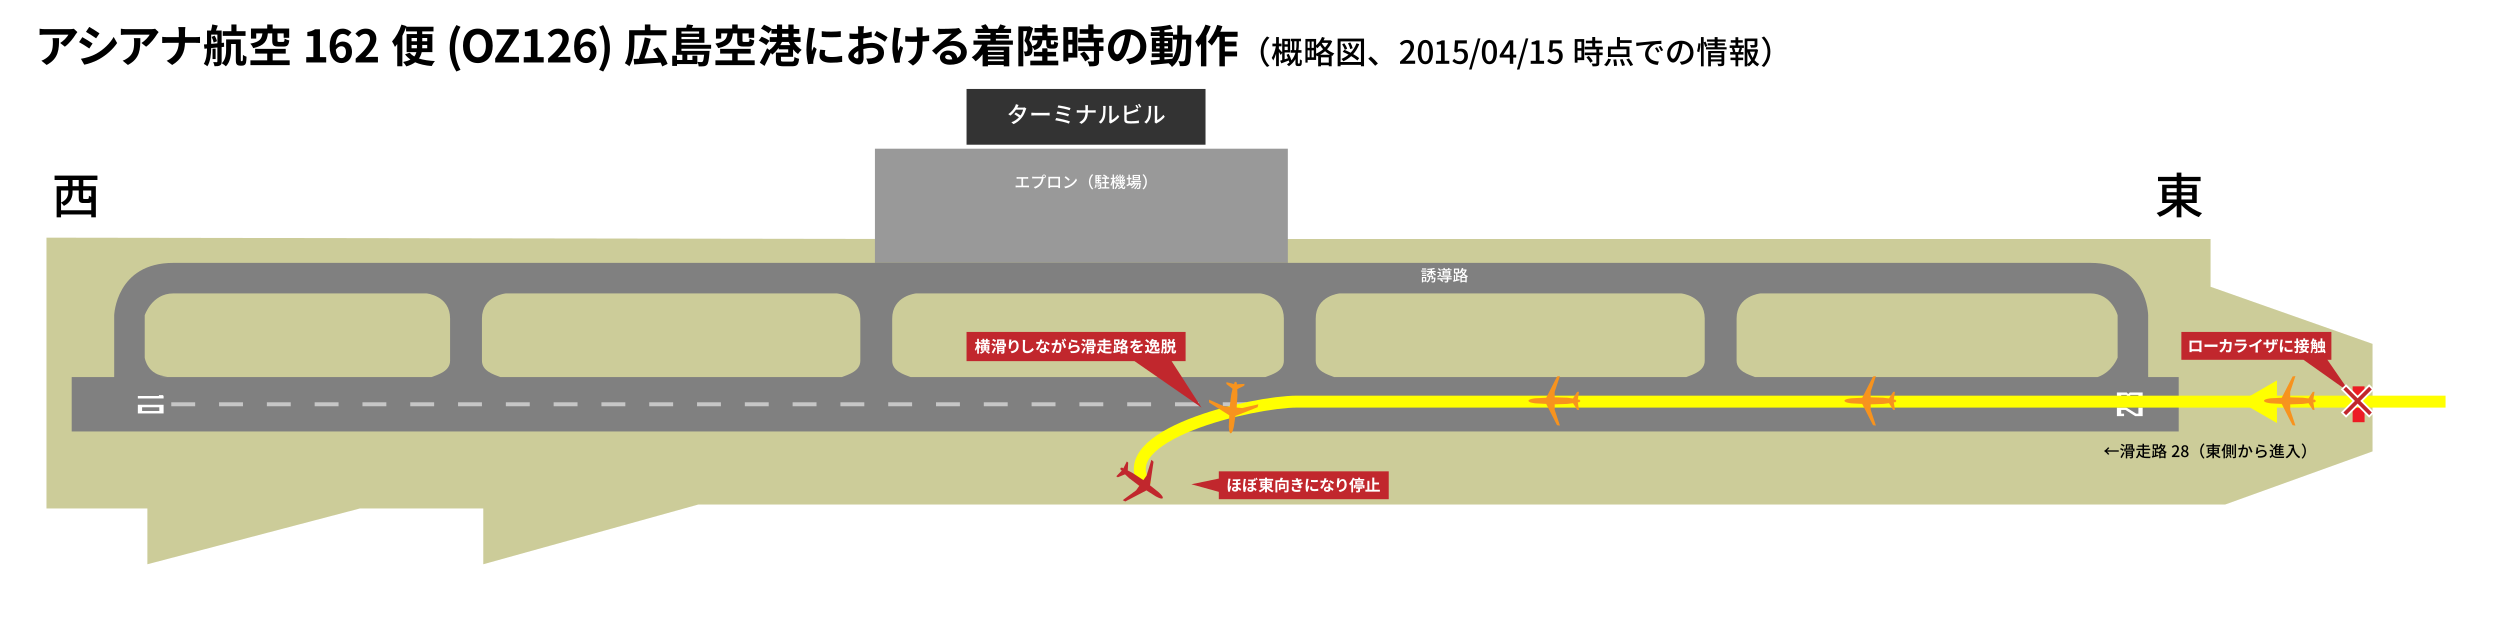 <?xml version="1.0" encoding="utf-8"?>
<!-- Generator: Adobe Illustrator 15.0.2, SVG Export Plug-In . SVG Version: 6.00 Build 0)  -->
<!DOCTYPE svg PUBLIC "-//W3C//DTD SVG 1.0//EN" "http://www.w3.org/TR/2001/REC-SVG-20010904/DTD/svg10.dtd">
<svg version="1.0" xmlns="http://www.w3.org/2000/svg" xmlns:xlink="http://www.w3.org/1999/xlink" x="0px" y="0px" width="1883px"
	 height="465px" viewBox="0 0 1883 465" enable-background="new 0 0 1883 465" xml:space="preserve">
<g id="レイヤー_1">
	<rect fill="#FFFFFF" width="1883" height="465"/>
	<polygon fill="#CCCC99" points="35,179 35,383 111,383 111,425 271,383 364,383 364,425 526,380 1676,380 1787,340 1787,259 
		1665,216 1665,180 970,180 659,180 	"/>
	<rect x="659" y="112" fill="#999999" width="311" height="85.75"/>
	<path fill="#808080" d="M1618,284v-46.5c0,0-0.332-39.5-43.5-39.5H970v-0.25H659V198H130.5C87.333,198,86,237.5,86,237.5V284H54v41
		h1587v-41H1618z M1595,269.334c0,0-3.793,10.666-15.008,14.666h-258.128c-5.2-2-13.864-4.499-13.864-12.375V240
		c0-17.375,18-19,18-19h-30h-29.75c0,0,17.75,1.625,17.75,19v31.625c0,7.876-8.664,10.375-13.864,12.375h-265.271
		c-5.2-2-13.864-4.499-13.864-12.375V240c0-17.375,18-19,18-19h-30h-29.75c0,0,17.75,1.625,17.75,19v31.625
		c0,7.876-8.664,10.375-13.864,12.375H685.864c-5.2-2-13.864-4.499-13.864-12.375V240c0-17.375,18-19,18-19h-59.75
		c0,0,17.75,1.625,17.75,19v31.625c0,7.876-8.665,10.375-13.864,12.375H376.864c-5.2-2-13.864-4.499-13.864-12.375V240
		c0-17.375,18-19,18-19h-30h-29.75c0,0,17.75,1.625,17.75,19v31.625c0,7.876-8.665,10.375-13.864,12.375H120.723l5.361-0.5
		C110.75,283,109,269.333,109,269.333V237.5c0,0,5.333-16.5,21.5-16.5h190.75H351h30h249.25H690h259.25H979h30h257.25H1296h30h248.5
		c16.168,0,20.5,16.5,20.5,16.5V269.334z"/>
	<rect x="728" y="67" fill="#333333" width="180" height="42"/>
	<g>
		<path fill="#FFFFFF" d="M773.044,81.731c-0.154,0.274-0.36,0.703-0.479,1.045c-0.72,2.176-1.611,4.146-2.982,5.86
			c-1.696,2.193-4.027,3.941-6.254,4.849l-1.559-1.388c2.176-0.737,4.112-2.108,5.723-3.77c-0.977-0.72-2.262-1.577-3.496-2.331
			l1.131-1.285c1.217,0.686,2.502,1.508,3.53,2.228c0.96-1.371,1.662-3.033,1.988-4.352h-5.415
			c-1.045,1.542-2.519,3.273-4.267,4.506l-1.525-1.114c2.844-1.902,4.729-4.798,5.295-6.151c0.206-0.412,0.343-0.908,0.462-1.371
			l2.022,0.634c-0.274,0.48-0.514,0.926-0.72,1.354c-0.085,0.188-0.188,0.394-0.308,0.6h4.267c0.497,0,0.959-0.051,1.268-0.188
			L773.044,81.731z"/>
		<path fill="#FFFFFF" d="M776.804,84.884c0.565,0.034,1.628,0.103,2.553,0.103h9.322c0.823,0,1.491-0.069,1.919-0.103v2.125
			c-0.377-0.017-1.166-0.086-1.919-0.086h-9.322c-0.942,0-1.971,0.035-2.553,0.086V84.884z"/>
		<path fill="#FFFFFF" d="M805.856,91.43l-0.754,1.679c-2.279-0.977-7.522-2.142-10.281-2.553l0.686-1.679
			C798.402,89.322,803.509,90.521,805.856,91.43z M805.188,85.998l-0.668,1.662c-1.988-0.754-6.254-1.73-8.739-2.107l0.634-1.628
			C798.797,84.318,803.046,85.227,805.188,85.998z M806.336,81.371l-0.703,1.679c-2.039-0.754-6.683-1.782-9.082-2.09l0.634-1.611
			C799.431,79.641,804.177,80.617,806.336,81.371z"/>
		<path fill="#FFFFFF" d="M823.634,83.084c0.668,0,1.336-0.034,1.645-0.085v1.851c-0.309-0.034-1.063-0.051-1.662-0.051h-4.233
			c-0.068,3.616-1.25,6.409-4.815,8.516l-1.679-1.251c3.29-1.525,4.558-4.027,4.644-7.265h-4.747c-0.685,0-1.336,0.017-1.765,0.068
			v-1.885c0.411,0.051,1.08,0.103,1.73,0.103h4.781v-2.039c0-0.548-0.068-1.405-0.188-1.833h2.159
			c-0.068,0.429-0.12,1.319-0.12,1.851v2.022H823.634z"/>
		<path fill="#FFFFFF" d="M827.583,91.91c1.474-1.045,2.382-2.502,2.878-4.079c0.497-1.525,0.497-4.695,0.497-6.666
			c0-0.583-0.034-0.994-0.137-1.388h1.988c-0.017,0.137-0.085,0.771-0.085,1.371c0,1.953-0.069,5.432-0.531,7.146
			c-0.514,1.885-1.594,3.564-3.05,4.798L827.583,91.91z M835.396,92.149c0.069-0.292,0.12-0.686,0.12-1.08v-9.973
			c0-0.702-0.103-1.268-0.103-1.371h1.988c-0.017,0.103-0.085,0.668-0.085,1.371v9.305c1.491-0.668,3.427-2.125,4.661-3.941
			l1.045,1.474c-1.457,1.936-3.873,3.735-5.843,4.729c-0.292,0.154-0.462,0.291-0.651,0.428L835.396,92.149z"/>
		<path fill="#FFFFFF" d="M848.598,89.973c0,0.823,0.36,1.028,1.165,1.2c0.514,0.085,1.319,0.12,2.142,0.12
			c1.799,0,4.489-0.188,5.912-0.565v1.971c-1.559,0.223-4.129,0.343-6.015,0.343c-1.063,0-2.09-0.051-2.81-0.171
			c-1.388-0.257-2.176-0.942-2.176-2.382v-9.373c0-0.412-0.034-1.114-0.12-1.577h2.005c-0.051,0.462-0.103,1.08-0.103,1.577v3.581
			c2.056-0.497,4.729-1.354,6.392-2.056c0.565-0.223,1.097-0.497,1.662-0.84l0.754,1.731c-0.565,0.223-1.251,0.531-1.799,0.72
			c-1.833,0.754-4.815,1.645-7.008,2.228V89.973z M856.532,81.782c-0.343-0.686-0.908-1.713-1.371-2.365l1.114-0.462
			c0.428,0.617,1.028,1.679,1.371,2.348L856.532,81.782z M858.211,78.218c0.446,0.651,1.097,1.713,1.405,2.33l-1.114,0.497
			c-0.36-0.737-0.908-1.713-1.388-2.365L858.211,78.218z"/>
		<path fill="#FFFFFF" d="M861.869,91.91c1.474-1.045,2.382-2.502,2.878-4.079c0.497-1.525,0.497-4.695,0.497-6.666
			c0-0.583-0.034-0.994-0.137-1.388h1.988c-0.017,0.137-0.085,0.771-0.085,1.371c0,1.953-0.069,5.432-0.531,7.146
			c-0.514,1.885-1.594,3.564-3.05,4.798L861.869,91.91z M869.682,92.149c0.069-0.292,0.12-0.686,0.12-1.08v-9.973
			c0-0.702-0.103-1.268-0.103-1.371h1.988c-0.017,0.103-0.085,0.668-0.085,1.371v9.305c1.491-0.668,3.427-2.125,4.661-3.941
			l1.045,1.474c-1.457,1.936-3.873,3.735-5.843,4.729c-0.292,0.154-0.462,0.291-0.651,0.428L869.682,92.149z"/>
	</g>
	<g>
		<path fill="#FFFFFF" d="M773.991,139.833c0.384,0,0.731-0.048,1.043-0.084v1.379c-0.324-0.048-0.792-0.06-1.043-0.06h-7.916
			c-0.348,0-0.731,0.012-1.115,0.06v-1.379c0.36,0.06,0.768,0.084,1.115,0.084h3.227v-5.241h-2.531
			c-0.264,0-0.756,0.012-1.067,0.048v-1.319c0.312,0.048,0.792,0.072,1.067,0.072h6.561c0.372,0,0.755-0.024,1.079-0.072v1.319
			c-0.336-0.036-0.731-0.048-1.079-0.048h-2.723v5.241H773.991z"/>
		<path fill="#FFFFFF" d="M784.563,133.152c0.132,0,0.3,0,0.479-0.024c-0.024-0.096-0.036-0.216-0.036-0.324
			c0-0.755,0.624-1.379,1.379-1.379c0.768,0,1.391,0.624,1.391,1.379c0,0.768-0.624,1.379-1.391,1.379
			c-0.108,0-0.216-0.012-0.312-0.036l-0.06,0.228c-0.276,1.223-0.804,3.154-1.775,4.425c-1.031,1.343-2.506,2.519-4.593,3.227
			l-1.007-1.151c1.955-0.504,3.49-1.559,4.474-2.807c0.827-1.043,1.343-2.615,1.499-3.706h-5.901c-0.503,0-0.983,0.024-1.295,0.048
			v-1.343c0.348,0.036,0.912,0.083,1.308,0.083H784.563z M787.142,132.805c0-0.408-0.336-0.755-0.756-0.755
			c-0.408,0-0.744,0.348-0.744,0.755s0.336,0.744,0.744,0.744C786.806,133.548,787.142,133.212,787.142,132.805z"/>
		<path fill="#FFFFFF" d="M798.398,140.085c0,0.419,0.024,1.451,0.024,1.547h-1.307c0.012-0.048,0.012-0.336,0.012-0.671h-6.201
			c0,0.324,0,0.611,0.012,0.671h-1.308c0.012-0.108,0.036-1.067,0.036-1.547v-5.889c0-0.312,0-0.731-0.024-1.043
			c0.48,0.024,0.864,0.024,1.164,0.024h6.512c0.276,0,0.708,0,1.104-0.012c-0.024,0.324-0.024,0.696-0.024,1.031V140.085z
			 M790.915,134.376v5.385h6.225v-5.385H790.915z"/>
		<path fill="#FFFFFF" d="M806.272,138.909c1.931-1.187,3.43-2.986,4.162-4.521l0.732,1.308c-0.864,1.559-2.339,3.19-4.21,4.341
			c-1.211,0.744-2.734,1.451-4.593,1.787l-0.804-1.235C803.562,140.289,805.121,139.617,806.272,138.909z M805.757,135.167
			l-0.947,0.983c-0.624-0.647-2.087-1.895-2.986-2.495l0.875-0.936C803.502,133.249,805.109,134.508,805.757,135.167z"/>
		<path fill="#FFFFFF" d="M820.167,136.942c0-2.435,1.007-4.354,2.375-5.733l0.912,0.432c-1.307,1.367-2.207,3.094-2.207,5.301
			c0,2.207,0.899,3.934,2.207,5.301l-0.912,0.432C821.175,141.296,820.167,139.377,820.167,136.942z"/>
		<path fill="#FFFFFF" d="M824.348,141.536c0.432-0.6,0.576-1.619,0.636-2.651l0.636,0.132c-0.06,1.091-0.18,2.207-0.684,2.878
			L824.348,141.536z M829.649,137.291c0,0-0.012,0.288-0.024,0.408c-0.144,2.902-0.288,3.97-0.588,4.317
			c-0.192,0.252-0.419,0.336-0.72,0.36c-0.264,0.036-0.671,0.036-1.079,0.012c-0.012-0.252-0.12-0.624-0.252-0.852
			c0.384,0.048,0.744,0.048,0.912,0.048c0.144,0,0.24-0.024,0.336-0.132c0.12-0.144,0.204-0.528,0.288-1.319l-0.372,0.156
			c-0.108-0.419-0.372-1.067-0.636-1.547l0.468-0.18c0.216,0.36,0.432,0.815,0.576,1.199c0.036-0.432,0.06-0.947,0.096-1.583h-3.622
			v-6.285h4.474v0.924h-1.619v0.899h1.403v0.875h-1.403v0.899h1.403v0.875h-1.403v0.924H829.649z M826.375,138.909
			c0.132,0.708,0.192,1.607,0.18,2.195l-0.576,0.084c0.036-0.6-0.024-1.487-0.144-2.195L826.375,138.909z M825.991,132.817v0.899
			h0.972v-0.899H825.991z M826.962,134.592h-0.972v0.899h0.972V134.592z M825.991,137.291h0.972v-0.924h-0.972V137.291z
			 M827.118,140.828c-0.036-0.516-0.216-1.319-0.419-1.931l0.516-0.12c0.216,0.6,0.408,1.403,0.456,1.907L827.118,140.828z
			 M835.538,140.996v1.032h-6.044v-1.032h2.554v-2.878h-1.907v-1.031h1.907v-2.435h-2.195v-1.032h3.119
			c-0.576-0.492-1.475-1.067-2.243-1.439l0.708-0.768c0.912,0.42,2.063,1.115,2.626,1.655l-0.492,0.551h1.799v1.032h-2.243v2.435
			h2.039v1.031h-2.039v2.878H835.538z"/>
		<path fill="#FFFFFF" d="M846.746,138.826c-0.348,0.708-0.804,1.331-1.367,1.883c0.3,0.492,0.636,0.768,1.02,0.768
			c0.3,0,0.432-0.264,0.492-1.283c0.192,0.216,0.54,0.408,0.768,0.503c-0.168,1.355-0.48,1.727-1.332,1.727
			c-0.695,0-1.247-0.396-1.691-1.079c-0.6,0.444-1.271,0.815-2.003,1.115c-0.12-0.192-0.396-0.54-0.587-0.72
			c0.827-0.3,1.559-0.719,2.17-1.223c-0.24-0.6-0.432-1.319-0.587-2.135h-1.631c-0.024,0.204-0.048,0.408-0.072,0.611
			c0.563,0.36,1.223,0.828,1.571,1.176l-0.624,0.731c-0.252-0.264-0.684-0.612-1.127-0.948c-0.264,1.02-0.719,1.907-1.583,2.531
			c-0.144-0.24-0.432-0.6-0.671-0.768c1.067-0.744,1.391-2.015,1.511-3.334h-0.804v-0.672l-0.432,0.6
			c-0.144-0.372-0.444-1.007-0.72-1.559v5.589h-1.007v-4.881c-0.312,1.056-0.708,2.039-1.127,2.699
			c-0.108-0.288-0.384-0.696-0.54-0.936c0.66-0.996,1.271-2.782,1.571-4.282h-1.307v-1.02h1.403v-2.53h1.007v2.53h1.199v1.02h-1.199
			v0.504c0.312,0.456,1.067,1.703,1.271,2.063h3.167c-0.264-1.739-0.36-3.826-0.372-6.057h0.983c-0.012,0.708,0,1.391,0.024,2.063
			l0.419-0.516l0.192,0.156c0.251-0.516,0.527-1.151,0.671-1.619l0.839,0.359c-0.335,0.576-0.671,1.235-0.959,1.715
			c0.156,0.144,0.3,0.3,0.432,0.432c0.264-0.456,0.503-0.912,0.684-1.295l0.779,0.384c-0.492,0.804-1.091,1.751-1.643,2.507
			l1.007-0.072c-0.084-0.204-0.18-0.396-0.264-0.576l0.636-0.276c0.312,0.563,0.612,1.307,0.684,1.775l-0.66,0.336
			c-0.024-0.156-0.072-0.336-0.132-0.528c-0.42,0.048-0.828,0.096-1.224,0.144c0.408,0.24,0.875,0.576,1.116,0.839l-0.216,0.228
			h0.923v0.875h-2.794c0.096,0.527,0.228,0.983,0.36,1.391c0.335-0.396,0.624-0.828,0.828-1.295L846.746,138.826z M840.426,135.827
			c0.24-0.312,0.503-0.696,0.768-1.104c-0.3-0.372-0.768-0.839-1.2-1.175l0.48-0.576l0.192,0.156
			c0.252-0.516,0.516-1.151,0.671-1.619l0.84,0.36c-0.336,0.576-0.672,1.235-0.959,1.715c0.156,0.144,0.3,0.288,0.419,0.419
			c0.264-0.456,0.504-0.899,0.684-1.283l0.792,0.384c-0.528,0.852-1.176,1.871-1.775,2.663l0.948-0.072
			c-0.072-0.216-0.168-0.432-0.252-0.636l0.636-0.252c0.288,0.576,0.552,1.319,0.611,1.787l-0.671,0.312
			c-0.024-0.132-0.048-0.288-0.096-0.456c-0.815,0.108-1.595,0.192-2.303,0.264l-0.156-0.864L840.426,135.827z M844.623,135.707
			c0.204-0.276,0.432-0.6,0.648-0.947c-0.276-0.36-0.732-0.804-1.151-1.14c0.024,0.744,0.06,1.451,0.12,2.111L844.623,135.707z
			 M844.239,135.743c0.06,0.636,0.132,1.223,0.216,1.763h1.319c-0.251-0.204-0.527-0.42-0.792-0.588l0.468-0.468l-1.055,0.108
			L844.239,135.743z"/>
		<path fill="#FFFFFF" d="M854.645,137.23c-0.132,0.24-0.276,0.479-0.432,0.708h5.001c0,0-0.012,0.288-0.024,0.432
			c-0.192,2.399-0.372,3.322-0.708,3.682c-0.204,0.228-0.456,0.312-0.78,0.348c-0.276,0.024-0.72,0.024-1.175,0
			c-0.024-0.252-0.132-0.647-0.276-0.875c0.42,0.036,0.815,0.048,0.996,0.048c0.168,0,0.264-0.024,0.372-0.132
			c0.192-0.216,0.348-0.912,0.492-2.603h-0.708c-0.48,1.391-1.415,2.915-2.435,3.694c-0.18-0.228-0.504-0.492-0.768-0.66
			c0.947-0.611,1.787-1.823,2.279-3.034h-0.959c-0.648,1.211-1.811,2.483-2.902,3.178c-0.144-0.24-0.432-0.54-0.684-0.72
			c0.948-0.492,1.943-1.463,2.591-2.458h-1.007c-0.48,0.528-1.02,0.996-1.571,1.355c-0.144-0.192-0.516-0.552-0.731-0.72
			c0.36-0.216,0.719-0.468,1.043-0.755c-1.175,0.587-2.435,1.187-3.43,1.655l-0.42-1.115c0.42-0.168,0.959-0.384,1.535-0.636v-3.586
			h-1.307v-1.056h1.307v-2.422h1.043v2.422h1.259v1.056h-1.259v3.118c0.36-0.156,0.731-0.324,1.104-0.492l0.264,0.972
			c0.456-0.408,0.852-0.888,1.164-1.403h-1.511v-0.948h7.472v0.948H854.645z M858.65,135.707h-5.541v-3.934h5.541V135.707z
			 M857.619,132.577h-3.502v0.779h3.502V132.577z M857.619,134.112h-3.502v0.792h3.502V134.112z"/>
		<path fill="#FFFFFF" d="M863.826,136.942c0,2.435-1.007,4.354-2.375,5.733l-0.912-0.432c1.308-1.367,2.207-3.094,2.207-5.301
			c0-2.207-0.899-3.934-2.207-5.301l0.912-0.432C862.818,132.589,863.826,134.508,863.826,136.942z"/>
	</g>
	<rect x="1772" y="291" fill="#ED1C24" width="9" height="27"/>
	
		<line opacity="0.55" fill="none" stroke="#FFFFFF" stroke-width="3" stroke-miterlimit="10" stroke-dasharray="18,18" x1="129" y1="304.5" x2="1588" y2="304.5"/>
	<g>
		<path fill="#FFFFFF" d="M1594.448,313.43v-6.536h7.01l7.553,4.682h1.629v-4.682h3.211v6.536h-5.631l-7.305-4.659h-3.233v2.805
			h2.171v1.854H1594.448z"/>
		<path fill="#FFFFFF" d="M1601.888,302.125h-7.439v-6.536h7.439l1.063,1.244l1.244-1.244h9.656v6.536h-9.656l-1.244-1.244
			L1601.888,302.125z M1597.704,300.248h4.184v-2.782h-4.184V300.248z M1610.64,297.466h-6.151v2.782h6.151V297.466z"/>
	</g>
	<g>
		<path fill="#FFFFFF" d="M123.221,298.251v1.854h-19.402v-1.854h15.897v-0.634h2.962L123.221,298.251z"/>
		<path fill="#FFFFFF" d="M123.221,304.874v6.536h-19.402v-6.536H123.221z M107.029,306.751v2.805h12.958v-2.805H107.029z"/>
	</g>
	<g>
		<path fill="#FFFFFF" d="M1074.594,204.662h-4.139v-0.9h4.139V204.662z M1074.258,212.122h-2.375v0.563h-0.924v-4.078h3.299
			V212.122z M1070.983,205.381h3.286v0.864h-3.286V205.381z M1070.983,206.988h3.286v0.875h-3.286V206.988z M1074.222,203.054h-3.19
			v-0.875h3.19V203.054z M1071.883,209.507v1.727h1.451v-1.727H1071.883z M1077.58,207.384v-1.919
			c-0.6,0.875-1.439,1.655-2.303,2.159h3.598v0.024h0.672c-0.061,0.432-0.132,0.911-0.216,1.379h1.895c0,0-0.012,0.276-0.024,0.408
			c-0.143,1.895-0.287,2.662-0.587,2.974c-0.216,0.228-0.479,0.312-0.84,0.336c-0.3,0.024-0.839,0.024-1.379-0.012
			c-0.013-0.264-0.132-0.647-0.3-0.887c0.539,0.048,1.055,0.06,1.271,0.06c0.18,0,0.299-0.012,0.407-0.108
			c0.156-0.156,0.276-0.695,0.372-1.883h-0.972c-0.036,0.204-0.071,0.408-0.108,0.576l-0.982-0.12
			c0.119-0.479,0.252-1.151,0.348-1.799h-1.08c-0.155,2.015-0.611,3.442-2.375,4.258c-0.119-0.24-0.419-0.624-0.635-0.804
			c1.511-0.671,1.847-1.799,1.955-3.454h-1.188v-0.852l-0.049,0.024c-0.155-0.252-0.479-0.624-0.707-0.828
			c0.912-0.396,1.811-1.115,2.41-1.919h-1.93v-0.947h2.746v-0.852c-0.792,0.072-1.596,0.132-2.339,0.156
			c-0.024-0.24-0.156-0.624-0.265-0.852c1.812-0.096,3.959-0.324,5.17-0.66l0.768,0.792c-0.647,0.18-1.439,0.335-2.279,0.443v0.972
			h2.711v0.947h-1.943c0.588,0.732,1.439,1.416,2.243,1.787c-0.228,0.204-0.552,0.576-0.708,0.828
			c-0.827-0.456-1.679-1.259-2.303-2.111v1.883H1077.58z"/>
		<path fill="#FFFFFF" d="M1090.803,209.555h2.604v0.864h-2.604v1.259c0,0.54-0.119,0.828-0.539,0.971
			c-0.42,0.156-1.043,0.156-1.967,0.156c-0.049-0.288-0.217-0.708-0.36-0.972c0.659,0.024,1.355,0.024,1.535,0.012
			c0.192,0,0.252-0.048,0.252-0.192v-1.235h-4.161c0.575,0.372,1.211,0.875,1.547,1.247l-0.792,0.731
			c-0.348-0.419-1.079-1.043-1.702-1.463l0.587-0.516h-2.603v-0.864h7.124v-0.612c-0.876,0-1.69,0-2.278-0.024
			c-1.211-0.048-2.063-0.36-2.688-1.079c-0.563,0.396-1.15,0.779-1.762,1.187l-0.433-0.911c0.479-0.228,1.056-0.552,1.583-0.888
			v-1.559h-1.511v-0.864h2.53v2.303c0.42,0.636,1.235,0.936,2.279,0.972c1.402,0.048,4.473,0.012,6.068-0.084
			c-0.107,0.216-0.252,0.624-0.3,0.888c-0.624,0.024-1.499,0.048-2.411,0.06V209.555z M1084.566,204.134
			c-0.312-0.456-0.995-1.115-1.595-1.547l0.731-0.611c0.6,0.408,1.319,1.019,1.643,1.475L1084.566,204.134z M1088.656,204.098
			c0.048-0.156,0.096-0.336,0.132-0.503h-3.19v-0.78h1.907c-0.132-0.276-0.312-0.576-0.479-0.828l0.875-0.3
			c0.264,0.336,0.528,0.792,0.648,1.127h1.834c0.217-0.324,0.469-0.755,0.612-1.055l0.995,0.288
			c-0.191,0.276-0.383,0.54-0.575,0.768h1.919v0.78h-3.526l-0.216,0.503h2.807v3.538h-5.854v-3.538H1088.656z M1091.307,204.649
			h-3.705v0.444h3.705V204.649z M1091.307,205.621h-3.705v0.468h3.705V205.621z M1091.307,206.616h-3.705v0.468h3.705V206.616z"/>
		<path fill="#FFFFFF" d="M1104.77,203.21c-0.371,1.247-0.971,2.314-1.715,3.202c0.732,0.66,1.596,1.211,2.615,1.571
			c-0.217,0.204-0.54,0.648-0.684,0.924l-0.24-0.096v3.898h-1.067v-0.384h-2.675v0.42h-1.02v-3.922
			c-0.18,0.084-0.348,0.168-0.527,0.24c-0.072-0.144-0.191-0.324-0.313-0.492v0.012h-1.402v1.895l1.486-0.348l0.108,0.983
			c-1.644,0.42-3.382,0.84-4.677,1.14l-0.192-1.08c0.18-0.036,0.372-0.072,0.575-0.108v-4.042h0.912v3.85l0.791-0.18v-4.678h-1.666
			v-3.766h3.957v3.07c0.899-0.875,1.655-2.171,2.075-3.55l1.079,0.264c-0.107,0.312-0.228,0.624-0.359,0.924h2.039l0.191-0.048
			L1104.77,203.21z M1096.051,205.057h1.955v-1.847h-1.955V205.057z M1099.145,208.091c0.9-0.384,1.775-0.959,2.531-1.703
			c-0.384-0.456-0.684-0.924-0.947-1.379c-0.288,0.42-0.611,0.804-0.924,1.127c-0.168-0.18-0.516-0.468-0.768-0.66v0.54h-1.295
			v1.583h1.402V208.091z M1104.015,208.427c-0.624-0.36-1.175-0.803-1.655-1.271c-0.504,0.492-1.067,0.923-1.655,1.271H1104.015z
			 M1103.679,211.366v-1.991h-2.675v1.991H1103.679z M1101.388,203.906l-0.108,0.216c0.276,0.516,0.612,1.032,1.044,1.535
			c0.433-0.527,0.792-1.115,1.067-1.751H1101.388z"/>
	</g>
	<g>
		<path d="M1586.936,340.207c0.576,0.42,1.295,1.14,1.787,1.823l-0.875,0.491c-0.816-1.055-2.016-2.122-3.095-2.818
			c1.079-0.695,2.278-1.762,3.095-2.818l0.875,0.492c-0.492,0.684-1.211,1.403-1.787,1.823h8.911v1.007H1586.936z"/>
		<path d="M1598.947,339.596c-0.443-0.42-1.391-0.959-2.158-1.271l0.623-0.84c0.756,0.301,1.703,0.792,2.195,1.176L1598.947,339.596
			z M1597.137,344.333c0.6-0.923,1.463-2.47,2.123-3.85l0.84,0.731c-0.588,1.271-1.344,2.711-2.016,3.85L1597.137,344.333z
			 M1599.583,336.453c-0.456-0.432-1.379-0.995-2.146-1.355l0.636-0.791c0.756,0.3,1.703,0.828,2.183,1.26L1599.583,336.453z
			 M1607.691,337.832v2.123h-1.068v-1.246h-5.589v1.246h-1.019v-2.123h1.162v-3.189h5.361v3.189H1607.691z M1606.551,344.201
			c0,0.516-0.107,0.779-0.467,0.924c-0.372,0.144-0.924,0.156-1.739,0.156c-0.036-0.265-0.192-0.66-0.323-0.9
			c0.527,0.012,1.103,0.012,1.259,0.012c0.168-0.012,0.228-0.047,0.228-0.203v-0.888h-3.311v1.955h-1.031v-5.841h5.385V344.201z
			 M1602.186,337.832h1.068v-1.631h2.23v-0.672h-3.299V337.832z M1602.197,340.303v0.66h3.311v-0.66H1602.197z M1605.508,342.486
			v-0.695h-3.311v0.695H1605.508z M1605.484,336.922h-1.355v0.91h1.355V336.922z"/>
		<path d="M1614.869,343.817c0.648,0.132,1.355,0.168,2.087,0.168c0.456,0.013,2.327,0,2.915-0.013
			c-0.156,0.265-0.336,0.78-0.396,1.08h-2.566c-2.471,0-4.39-0.42-5.613-2.375c-0.383,1.008-0.936,1.92-1.727,2.555
			c-0.191-0.216-0.576-0.563-0.828-0.731c1.392-1.079,1.955-3.142,2.135-4.857l1.164,0.144c-0.084,0.528-0.191,1.068-0.336,1.607
			c0.48,1.056,1.164,1.703,2.027,2.087v-4.462h-4.63v-1.031h4.618v-1.439h-3.574v-1.031h3.574v-1.307h1.139v1.307h3.802v1.031
			h-3.802v1.439h4.689v1.031h-4.678v1.691h3.887v1.008h-3.887V343.817z"/>
		<path d="M1631.104,335.639c-0.372,1.246-0.972,2.314-1.715,3.201c0.73,0.66,1.595,1.212,2.613,1.571
			c-0.215,0.204-0.539,0.647-0.684,0.924l-0.239-0.097v3.898h-1.067v-0.384h-2.675v0.42h-1.019v-3.922
			c-0.181,0.084-0.349,0.168-0.528,0.239c-0.071-0.144-0.192-0.323-0.312-0.491v0.013h-1.403v1.895l1.487-0.348l0.107,0.982
			c-1.643,0.42-3.382,0.84-4.678,1.141l-0.191-1.08c0.18-0.036,0.371-0.072,0.576-0.107v-4.043h0.911v3.851l0.792-0.18v-4.678
			h-1.668v-3.766h3.958v3.07c0.899-0.876,1.655-2.171,2.075-3.55l1.079,0.264c-0.108,0.312-0.228,0.623-0.36,0.924h2.039
			l0.192-0.049L1631.104,335.639z M1622.384,337.484h1.955v-1.846h-1.955V337.484z M1625.479,340.52
			c0.899-0.385,1.775-0.959,2.53-1.703c-0.384-0.456-0.684-0.924-0.947-1.379c-0.288,0.42-0.612,0.803-0.924,1.127
			c-0.168-0.18-0.516-0.468-0.768-0.66v0.54h-1.295v1.583h1.403V340.52z M1630.348,340.855c-0.624-0.36-1.176-0.804-1.655-1.271
			c-0.504,0.492-1.067,0.924-1.655,1.271H1630.348z M1630.012,343.793v-1.99h-2.675v1.99H1630.012z M1627.721,336.334l-0.107,0.215
			c0.275,0.516,0.611,1.032,1.043,1.535c0.432-0.527,0.792-1.115,1.067-1.75H1627.721z"/>
		<path d="M1635.861,343.457c2.602-2.303,3.945-4.018,3.945-5.469c0-0.959-0.516-1.619-1.499-1.619
			c-0.696,0-1.271,0.444-1.739,0.984l-0.779-0.768c0.756-0.816,1.535-1.32,2.686-1.32c1.619,0,2.663,1.057,2.663,2.65
			c0,1.703-1.354,3.467-3.226,5.254c0.455-0.048,1.007-0.084,1.438-0.084h2.207v1.176h-5.696V343.457z"/>
		<path d="M1642.725,342.066c0-1.164,0.768-1.943,1.583-2.375v-0.06c-0.659-0.468-1.188-1.128-1.188-2.063
			c0-1.379,1.067-2.278,2.519-2.278c1.535,0,2.495,0.96,2.495,2.339c0,0.899-0.612,1.667-1.163,2.074v0.061
			c0.791,0.455,1.486,1.139,1.486,2.339c0,1.308-1.15,2.314-2.854,2.314C1643.947,344.417,1642.725,343.434,1642.725,342.066z
			 M1647.15,342.066c0-1.08-0.972-1.487-2.171-1.979c-0.612,0.42-1.032,1.079-1.032,1.847c0,0.876,0.732,1.487,1.68,1.487
			C1646.526,343.422,1647.15,342.895,1647.15,342.066z M1646.971,337.713c0-0.815-0.492-1.428-1.355-1.428
			c-0.72,0-1.26,0.492-1.26,1.283c0,0.96,0.84,1.404,1.823,1.787C1646.707,338.864,1646.971,338.301,1646.971,337.713z"/>
		<path d="M1657.18,339.703c0-2.434,1.008-4.354,2.375-5.732l0.912,0.432c-1.308,1.367-2.207,3.095-2.207,5.301
			c0,2.207,0.899,3.935,2.207,5.302l-0.912,0.432C1658.188,344.057,1657.18,342.139,1657.18,339.703z"/>
		<path d="M1668.461,341.646c1.055,1.043,2.65,1.979,4.125,2.482c-0.264,0.24-0.611,0.684-0.791,0.972
			c-1.512-0.6-3.106-1.702-4.258-2.938v2.998h-1.151v-2.938c-1.115,1.199-2.663,2.242-4.126,2.818
			c-0.18-0.264-0.516-0.695-0.779-0.936c1.451-0.492,2.986-1.428,4.029-2.459h-2.674v-4.461h3.55v-0.876h-4.569v-1.044h4.569v-1.055
			h1.151v1.055h4.701v1.044h-4.701v0.876h3.754v4.461H1668.461z M1663.915,339.008h2.471v-0.971h-2.471V339.008z M1663.915,340.795
			h2.471v-0.983h-2.471V340.795z M1667.537,338.037v0.971h2.627v-0.971H1667.537z M1670.164,339.812h-2.627v0.983h2.627V339.812z"/>
		<path d="M1676.742,334.547c-0.252,0.791-0.575,1.595-0.936,2.362v8.288h-1.055v-6.357c-0.3,0.469-0.611,0.9-0.924,1.271
			c-0.119-0.264-0.432-0.84-0.623-1.092c1.007-1.162,1.955-2.962,2.506-4.761L1676.742,334.547z M1678.494,342.93
			c-0.385,0.792-1.031,1.728-1.596,2.279c-0.191-0.18-0.539-0.469-0.779-0.636c0.563-0.517,1.151-1.427,1.439-2.11L1678.494,342.93z
			 M1680.4,342.295h-3.466v-7.377h3.466V342.295z M1679.405,335.818h-1.523v1.283h1.523V335.818z M1679.405,337.953h-1.523v1.283
			h1.523V337.953z M1679.405,340.088h-1.523v1.307h1.523V340.088z M1679.717,342.463c0.408,0.611,0.876,1.427,1.08,1.954
			l-0.852,0.504c-0.18-0.528-0.637-1.392-1.031-2.026L1679.717,342.463z M1682.152,342.51h-0.984v-7.039h0.984V342.51z
			 M1684.154,334.391v9.511c0,0.588-0.132,0.876-0.467,1.056c-0.349,0.156-0.912,0.191-1.74,0.191
			c-0.035-0.275-0.18-0.731-0.312-1.031c0.563,0.023,1.104,0.023,1.26,0.023c0.18-0.012,0.239-0.059,0.239-0.239v-9.511H1684.154z"
			/>
		<path d="M1690.398,334.906c-0.049,0.264-0.121,0.564-0.168,0.816c-0.061,0.359-0.168,0.935-0.276,1.475
			c0.479-0.036,0.899-0.061,1.175-0.061c1.14,0,2.016,0.48,2.016,2.123c0,1.403-0.18,3.274-0.672,4.281
			c-0.396,0.805-0.996,1.032-1.835,1.032c-0.444,0-1.007-0.084-1.403-0.168l-0.191-1.259c0.479,0.143,1.127,0.252,1.451,0.252
			c0.42,0,0.743-0.109,0.959-0.564c0.359-0.731,0.527-2.207,0.527-3.441c0-1.02-0.455-1.176-1.199-1.176
			c-0.24,0-0.635,0.023-1.079,0.06c-0.432,1.739-1.271,4.45-2.435,6.333l-1.235-0.492c1.188-1.57,2.026-4.113,2.446-5.709
			c-0.539,0.061-1.02,0.108-1.283,0.145c-0.312,0.035-0.84,0.096-1.176,0.156l-0.107-1.284c0.396,0.024,0.731,0.013,1.14,0
			c0.384-0.012,1.019-0.06,1.679-0.12c0.168-0.875,0.275-1.763,0.275-2.543L1690.398,334.906z M1694.476,336.094
			c0.731,0.983,1.739,3.19,2.122,4.306l-1.175,0.563c-0.336-1.26-1.224-3.37-2.063-4.377L1694.476,336.094z"/>
		<path d="M1700.49,340.111c1.104-0.887,2.34-1.295,3.67-1.295c1.92,0,3.131,1.188,3.131,2.59c0,2.135-1.799,3.67-6.416,3.275
			l-0.372-1.236c3.657,0.48,5.505-0.504,5.505-2.074c0-0.863-0.815-1.476-1.943-1.476c-1.475,0-2.686,0.54-3.49,1.487
			c-0.191,0.229-0.299,0.42-0.383,0.636l-1.115-0.276c0.239-1.115,0.527-3.525,0.6-4.857l1.271,0.168
			C1700.791,337.797,1700.587,339.38,1700.49,340.111z M1701.055,334.811c1.067,0.324,3.598,0.803,4.641,0.912l-0.275,1.162
			c-1.163-0.168-3.754-0.695-4.665-0.947L1701.055,334.811z"/>
		<path d="M1712.083,342.678c0.516,0.804,1.476,1.212,2.747,1.26c1.379,0.061,4.161,0.023,5.709-0.084
			c-0.133,0.252-0.301,0.768-0.36,1.092c-1.403,0.071-3.946,0.084-5.349,0.035c-1.451-0.06-2.471-0.479-3.215-1.367
			c-0.492,0.48-1.02,0.96-1.596,1.476l-0.587-1.091c0.491-0.336,1.056-0.768,1.571-1.212v-2.902h-1.463v-1.032h2.542V342.678z
			 M1711.52,337.148c-0.336-0.587-1.14-1.451-1.859-2.038l0.863-0.624c0.708,0.576,1.547,1.367,1.907,1.967L1711.52,337.148z
			 M1713.534,337.977c-0.276,0.324-0.575,0.611-0.863,0.863c-0.181-0.215-0.601-0.659-0.864-0.852
			c1.14-0.875,2.159-2.303,2.734-3.777l1.116,0.3c-0.204,0.503-0.444,0.995-0.708,1.463h1.644c0.228-0.54,0.456-1.175,0.587-1.655
			l1.152,0.336c-0.217,0.432-0.432,0.9-0.66,1.319h2.363v0.948h-2.508v1.043h2.231v0.911h-2.231v1.044h2.231v0.924h-2.231v1.078
			h2.688v0.948h-6.681V337.977z M1716.473,336.922h-1.859v1.043h1.859V336.922z M1716.473,338.876h-1.859v1.044h1.859V338.876z
			 M1716.473,340.844h-1.859v1.078h1.859V340.844z"/>
		<path d="M1727.717,334.906c0,2.146,0.264,6.561,4.785,9.234c-0.252,0.217-0.672,0.721-0.839,0.996
			c-2.711-1.643-3.981-4.078-4.581-6.272c-0.9,2.902-2.399,5.001-4.63,6.333c-0.192-0.24-0.708-0.708-1.008-0.924
			c2.567-1.319,4.03-3.67,4.726-6.933l0.611,0.108c-0.084-0.504-0.132-0.984-0.168-1.416h-2.842v-1.127H1727.717z"/>
		<path d="M1736.838,339.703c0,2.436-1.007,4.354-2.374,5.733l-0.911-0.432c1.307-1.367,2.207-3.095,2.207-5.302
			c0-2.206-0.9-3.934-2.207-5.301l0.911-0.432C1735.831,335.35,1736.838,337.27,1736.838,339.703z"/>
	</g>
	<g>
		<path d="M1645.866,152.883c3.249,3.212,8.16,6.093,12.702,7.644c-0.813,0.739-1.883,2.105-2.438,2.991
			c-4.652-1.847-9.563-5.244-13.108-9.047v9.231h-3.545v-9.047c-3.435,3.692-8.197,6.905-12.703,8.678
			c-0.554-0.813-1.587-2.142-2.399-2.88c4.468-1.514,9.194-4.394,12.407-7.57h-8.234v-13.737h10.93v-2.695h-14.069v-3.213h14.069
			v-3.25h3.545v3.25h14.475v3.213h-14.475v2.695h11.558v13.737H1645.866z M1631.871,144.759h7.606v-2.991h-7.606V144.759z
			 M1631.871,150.261h7.606v-3.028h-7.606V150.261z M1643.022,141.769v2.991h8.087v-2.991H1643.022z M1651.109,147.233h-8.087v3.028
			h8.087V147.233z"/>
	</g>
	<g>
		<path d="M62.743,135.565v4.689h9.453v23.448h-3.471v-2.179H45.978v2.179h-3.323v-23.448h8.604v-4.689H41.104v-3.324h32.273v3.324
			H62.743z M68.725,158.348v-6.13c-0.554,0.517-1.293,0.702-2.363,0.702h-3.25c-3.102,0-3.804-0.886-3.804-3.988v-5.465h-4.652
			v1.182c0,3.545-1.219,7.792-6.499,10.414c-0.406-0.665-1.477-1.736-2.179-2.29v5.576H68.725z M45.978,143.467v9.121
			c4.727-2.252,5.465-5.391,5.465-8.05v-1.071H45.978z M59.308,135.565h-4.652v4.689h4.652V135.565z M68.725,143.467h-6.13v5.428
			c0,0.886,0.147,0.997,0.997,0.997h2.4c0.701,0,0.886-0.295,0.997-2.437c0.405,0.333,1.07,0.665,1.735,0.886V143.467z"/>
	</g>
	<g>
		<path d="M58.277,24.162c-0.372,0.439-1.014,1.25-1.318,1.757c-1.588,2.636-4.799,6.895-8.111,9.261l-3.515-2.805
			c2.704-1.656,5.34-4.63,6.219-6.287H33.942c-1.419,0-2.535,0.102-4.123,0.237v-4.698c1.284,0.203,2.704,0.338,4.123,0.338H52.16
			c0.946,0,2.805-0.102,3.448-0.304L58.277,24.162z M44.488,28.724c0,8.382-0.169,15.277-9.362,20.211l-3.955-3.211
			c1.082-0.372,2.298-0.946,3.549-1.859c4.292-2.974,5.104-6.557,5.104-12.1c0-1.048-0.067-1.96-0.236-3.042H44.488z"/>
		<path d="M69.727,32.746l-2.467,3.786c-1.927-1.318-5.441-3.616-7.706-4.799l2.467-3.751C64.285,29.197,68.003,31.53,69.727,32.746
			z M72.464,40.486c5.746-3.211,10.444-7.841,13.148-12.674l2.602,4.596c-3.143,4.664-7.909,8.957-13.452,12.134
			c-3.447,1.96-8.28,3.65-11.289,4.191l-2.535-4.461C64.724,43.629,68.78,42.514,72.464,40.486z M74.931,25.108l-2.535,3.751
			c-1.893-1.318-5.408-3.616-7.638-4.867l2.467-3.718C69.456,21.492,73.14,23.891,74.931,25.108z"/>
		<path d="M119.489,24.162c-0.372,0.439-1.014,1.25-1.318,1.757c-1.588,2.636-4.799,6.895-8.111,9.261l-3.515-2.805
			c2.704-1.656,5.34-4.63,6.219-6.287H95.154c-1.419,0-2.535,0.102-4.123,0.237v-4.698c1.284,0.203,2.704,0.338,4.123,0.338h18.217
			c0.946,0,2.805-0.102,3.448-0.304L119.489,24.162z M105.7,28.724c0,8.382-0.169,15.277-9.362,20.211l-3.955-3.211
			c1.082-0.372,2.298-0.946,3.549-1.859c4.292-2.974,5.104-6.557,5.104-12.1c0-1.048-0.067-1.96-0.236-3.042H105.7z"/>
		<path d="M146.965,27.981c1.555,0,2.974-0.135,3.684-0.203v4.597c-0.709-0.034-2.366-0.135-3.718-0.135h-7.604
			c-0.203,6.793-2.332,12.336-9.632,16.696l-4.191-3.109c6.625-3.008,8.889-7.875,9.159-13.587h-8.619
			c-1.487,0-2.839,0.102-3.887,0.169v-4.664c1.014,0.102,2.4,0.237,3.751,0.237h8.788v-3.65c0-1.115-0.135-2.873-0.439-3.955h5.374
			c-0.203,1.082-0.271,2.94-0.271,3.988v3.617H146.965z"/>
		<path d="M166.938,35.45v10.883c0,1.555-0.271,2.4-1.217,2.94c-0.98,0.541-2.265,0.643-4.157,0.608
			c-0.135-0.845-0.541-2.264-0.98-3.109c1.082,0.068,2.264,0.068,2.636,0.068c0.372-0.034,0.507-0.169,0.507-0.541V35.754
			l-4.664,0.473c-0.067,4.461-0.541,10.105-2.873,13.688c-0.574-0.541-1.96-1.454-2.704-1.792c2.028-3.211,2.366-7.706,2.434-11.593
			l-1.927,0.203l-0.372-3.245l2.298-0.169V22.979h3.042c0.372-1.453,0.744-3.245,0.913-4.563l4.157,0.811
			c-0.473,1.318-0.946,2.636-1.352,3.751h4.259v9.362l1.792-0.169l0.067,3.076L166.938,35.45z M163.727,32.645v-6.557h-4.664v6.962
			L163.727,32.645z M161.699,26.832c0.811,1.318,1.521,3.042,1.724,4.225l-2.501,1.047c-0.169-1.149-0.811-2.974-1.555-4.292
			L161.699,26.832z M162.409,44.474h-2.332v-7.841h2.332V44.474z M182.282,46.063c0.135,0,0.271-0.034,0.372-0.135
			c0.101-0.135,0.169-0.406,0.236-0.98c0.034-0.608,0.102-1.96,0.102-3.616c0.676,0.541,1.791,1.115,2.704,1.419
			c-0.034,1.69-0.203,3.684-0.405,4.461c-0.203,0.811-0.541,1.386-1.048,1.69c-0.473,0.372-1.217,0.541-1.859,0.541h-1.69
			c-0.811,0-1.724-0.271-2.265-0.845c-0.574-0.608-0.811-1.352-0.811-3.853V33.118h-3.549v4.124c0,4.056-0.575,9.43-3.92,12.708
			c-0.642-0.676-2.265-1.859-3.109-2.298c3.008-2.94,3.278-7.131,3.278-10.478v-7.503h11.052v15.006c0,0.709,0,1.082,0.068,1.217
			c0.067,0.135,0.203,0.169,0.338,0.169H182.282z M184.952,27.034h-17.17V23.52h6.489v-5.07h3.853v5.07h6.828V27.034z"/>
		<path d="M201.768,25.142c-0.608,5.611-2.467,9.193-11.019,11.12c-0.372-1.014-1.386-2.603-2.197-3.414
			c7.368-1.318,8.585-3.751,9.092-7.706h-4.664v3.921h-3.955v-7.571h12.235V18.45h4.124v3.042h12.438v6.996h-4.157v-3.346H209v5.374
			c0,0.946,0.169,1.048,1.251,1.048h2.94c0.878,0,1.082-0.338,1.183-2.501c0.777,0.574,2.4,1.183,3.515,1.386
			c-0.439,3.616-1.521,4.596-4.259,4.596h-3.954c-3.786,0-4.63-1.115-4.63-4.495v-5.408H201.768z M218.193,45.421v3.65H188.62v-3.65
			h12.64v-5.036h-9.091v-3.583h23.05v3.583h-9.835v5.036H218.193z"/>
		<path d="M230.645,43.021h5.374V27.204h-4.529v-3.076c2.501-0.473,4.225-1.116,5.813-2.096h3.684v20.989h4.698v4.022h-15.04V43.021
			z"/>
		<path d="M262.12,27.373c-0.878-1.014-2.399-1.825-3.853-1.825c-2.873,0-5.238,2.163-5.441,8.416
			c1.352-1.656,3.515-2.67,5.137-2.67c4.191,0,7.166,2.501,7.166,7.875c0,5.137-3.583,8.348-7.841,8.348
			c-4.766,0-8.99-3.819-8.99-12.641c0-9.328,4.63-13.316,9.666-13.316c3.042,0,5.273,1.284,6.793,2.839L262.12,27.373z
			 M260.565,39.168c0-2.974-1.386-4.36-3.549-4.36c-1.352,0-2.839,0.709-4.089,2.636c0.473,4.563,2.163,6.32,4.258,6.32
			C259.045,43.765,260.565,42.21,260.565,39.168z"/>
		<path d="M267.896,44.17c6.793-6.083,10.815-10.781,10.815-14.634c0-2.535-1.386-4.056-3.751-4.056
			c-1.825,0-3.346,1.183-4.597,2.569l-2.704-2.704c2.298-2.434,4.529-3.786,7.942-3.786c4.732,0,7.875,3.042,7.875,7.706
			c0,4.529-3.751,9.396-8.314,13.857c1.251-0.135,2.907-0.271,4.056-0.271h5.441v4.191h-16.764V44.17z"/>
		<path d="M317.629,39.27c-0.372,1.69-1.048,3.312-2.062,4.799c3.313,1.082,7.402,1.69,12.032,1.926
			c-0.879,0.913-1.926,2.636-2.434,3.752c-4.9-0.406-9.024-1.318-12.471-2.839c-1.656,1.217-3.853,2.265-6.625,3.109
			c-0.473-0.913-1.656-2.501-2.434-3.312c2.265-0.473,4.089-1.082,5.475-1.859c-1.521-1.082-2.906-2.4-4.022-3.921l3.481-1.216
			c0.913,1.115,2.062,2.028,3.447,2.839c0.845-1.014,1.318-2.096,1.623-3.278h-7.368V25.683h7.773v-2.028h-8.213v-3.008
			c-0.777,2.062-1.724,4.225-2.771,6.287v22.983h-3.853v-16.73c-0.574,0.812-1.149,1.521-1.724,2.163
			c-0.372-0.98-1.521-3.143-2.197-4.157c2.839-3.075,5.543-7.875,7.098-12.674l3.785,1.183l-0.169,0.439h20.516v3.515h-8.483v2.028
			h7.639V39.27H317.629z M309.99,31.09h4.056v-2.467h-4.056V31.09z M314.012,36.329c0.034-0.439,0.034-0.913,0.034-1.318v-1.183
			h-4.056v2.501H314.012z M321.786,33.828h-3.751v1.217c0,0.406,0,0.845-0.034,1.285h3.785V33.828z M318.034,28.623v2.467h3.751
			v-2.467H318.034z"/>
		<path d="M338.711,36.363c0-6.726,1.859-12.269,5.036-17.474l3.109,1.318c-2.839,4.935-4.123,10.646-4.123,16.156
			c0,5.577,1.284,11.255,4.123,16.189l-3.109,1.318C340.57,48.631,338.711,43.156,338.711,36.363z"/>
		<path d="M348.72,34.436c0-8.145,4.563-12.877,11.187-12.877s11.188,4.766,11.188,12.877c0,8.112-4.563,13.08-11.188,13.08
			S348.72,42.548,348.72,34.436z M365.991,34.436c0-5.374-2.366-8.584-6.084-8.584s-6.083,3.211-6.083,8.584
			c0,5.34,2.366,8.754,6.083,8.754S365.991,39.776,365.991,34.436z"/>
		<path d="M372.968,44.035l11.661-17.846h-10.545v-4.157h16.662v2.974l-11.626,17.846h11.762v4.191h-17.913V44.035z"/>
		<path d="M394.477,43.021h5.374V27.204h-4.529v-3.076c2.501-0.473,4.225-1.116,5.813-2.096h3.684v20.989h4.698v4.022h-15.04V43.021
			z"/>
		<path d="M412.818,44.17c6.793-6.083,10.815-10.781,10.815-14.634c0-2.535-1.386-4.056-3.751-4.056
			c-1.825,0-3.346,1.183-4.597,2.569l-2.704-2.704c2.298-2.434,4.529-3.786,7.942-3.786c4.732,0,7.875,3.042,7.875,7.706
			c0,4.529-3.751,9.396-8.314,13.857c1.251-0.135,2.907-0.271,4.056-0.271h5.441v4.191h-16.764V44.17z"/>
		<path d="M446.248,27.373c-0.878-1.014-2.399-1.825-3.853-1.825c-2.873,0-5.238,2.163-5.441,8.416
			c1.352-1.656,3.515-2.67,5.137-2.67c4.191,0,7.166,2.501,7.166,7.875c0,5.137-3.583,8.348-7.841,8.348
			c-4.766,0-8.99-3.819-8.99-12.641c0-9.328,4.63-13.316,9.666-13.316c3.042,0,5.273,1.284,6.793,2.839L446.248,27.373z
			 M444.693,39.168c0-2.974-1.386-4.36-3.549-4.36c-1.352,0-2.839,0.709-4.089,2.636c0.473,4.563,2.163,6.32,4.258,6.32
			C443.173,43.765,444.693,42.21,444.693,39.168z"/>
		<path d="M451.24,52.552c2.839-4.935,4.124-10.613,4.124-16.189c0-5.509-1.284-11.221-4.124-16.156l3.076-1.318
			c3.211,5.205,5.07,10.748,5.07,17.474c0,6.793-1.859,12.269-5.07,17.507L451.24,52.552z"/>
		<path d="M477.868,31.259c0,5.374-0.574,13.519-3.819,18.657c-0.71-0.71-2.467-1.893-3.414-2.298
			c2.974-4.732,3.21-11.593,3.21-16.392v-8.483h11.863V18.45h4.157v4.292H502v3.853h-24.132V31.259z M498.756,50.051
			c-0.271-0.878-0.643-1.859-1.149-2.906c-7.131,0.574-14.668,1.082-19.941,1.419l-0.406-4.157c1.149-0.034,2.467-0.102,3.887-0.135
			c1.757-4.529,3.583-11.018,4.495-16.088l4.529,1.048c-1.318,4.968-3.109,10.579-4.799,14.837
			c3.278-0.135,6.895-0.304,10.444-0.507c-1.217-2.163-2.603-4.36-3.955-6.252l3.684-1.69c2.873,3.853,6.083,8.957,7.3,12.505
			L498.756,50.051z"/>
		<path d="M513.273,36.701v1.623h21.225c0,0-0.067,0.946-0.135,1.453c-0.439,5.577-0.946,8.044-1.859,8.99
			c-0.676,0.777-1.487,1.048-2.501,1.149c-0.845,0.101-2.23,0.135-3.751,0.067c-0.034-1.048-0.439-2.434-0.98-3.38
			c1.183,0.135,2.332,0.135,2.906,0.135c0.473,0,0.744-0.034,1.048-0.338c0.439-0.439,0.811-1.927,1.115-5.171h-12.674v3.955h3.853
			v-3.245h3.718v6.32h-15.311v1.419h-3.616v-7.706h3.616v3.211h4.022v-3.955h-4.731v-2.906h0.067V20.951h7.604
			c0.237-0.913,0.473-1.859,0.608-2.603l4.63,0.575c-0.338,0.71-0.676,1.386-1.014,2.028h9.463v11.289h-17.305v1.487h22.34v2.974
			H513.273z M513.273,23.722v1.588h13.283v-1.588H513.273z M526.556,29.468v-1.656h-13.283v1.656H526.556z"/>
		<path d="M552.004,25.142c-0.608,5.611-2.467,9.193-11.019,11.12c-0.372-1.014-1.386-2.603-2.197-3.414
			c7.368-1.318,8.585-3.751,9.092-7.706h-4.664v3.921h-3.955v-7.571h12.235V18.45h4.124v3.042h12.438v6.996h-4.157v-3.346h-4.665
			v5.374c0,0.946,0.169,1.048,1.251,1.048h2.94c0.878,0,1.082-0.338,1.183-2.501c0.777,0.574,2.4,1.183,3.515,1.386
			c-0.439,3.616-1.521,4.596-4.259,4.596h-3.954c-3.786,0-4.63-1.115-4.63-4.495v-5.408H552.004z M568.43,45.421v3.65h-29.573v-3.65
			h12.64v-5.036h-9.091v-3.583h23.05v3.583h-9.835v5.036H568.43z"/>
		<path d="M577.171,34.031c-1.183-1.115-3.718-2.569-5.712-3.414l2.23-2.975c1.96,0.71,4.563,1.994,5.847,3.076L577.171,34.031z
			 M588.189,42.784v2.434c0,1.048,0.338,1.183,2.298,1.183h5.813c1.622,0,1.893-0.439,2.062-3.481
			c0.811,0.575,2.467,1.149,3.515,1.386c-0.507,4.495-1.623,5.611-5.306,5.611h-6.422c-4.495,0-5.746-1.048-5.746-4.63v-5.645h9.261
			V37.14h-7.166v-1.183c-1.419,2.062-3.109,3.887-4.867,5.171c-0.271-0.406-0.676-0.913-1.082-1.386
			c-1.454,3.346-3.076,6.861-4.698,9.903l-3.583-2.467c1.589-2.603,3.786-6.861,5.509-10.849l1.724,1.352
			c2.096-1.453,4.09-3.718,5.374-6.083h-5.104v-3.616h5.475v-2.569h-4.191v-3.143l-2.129,2.873
			c-1.183-1.149-3.718-2.704-5.746-3.583l2.298-2.974c1.926,0.777,4.495,2.129,5.847,3.245h3.92v-3.38h3.853v3.38h4.698v-3.38h3.954
			v3.38h4.259v3.583h-4.259v2.569h5.239v3.616h-4.935c1.419,2.366,3.549,4.63,5.78,5.949c-0.913,0.743-2.197,2.163-2.806,3.177
			c-1.318-0.913-2.568-2.163-3.684-3.583v5.644H588.189z M595.287,33.997c-0.439-0.777-0.845-1.589-1.217-2.4h-5.137
			c-0.372,0.811-0.777,1.623-1.217,2.4H595.287z M589.102,27.981h4.698v-2.569h-4.698V27.981z"/>
		<path d="M613.823,21.289c-0.271,0.642-0.676,2.366-0.811,2.975c-0.473,2.197-1.623,8.889-1.623,12.235
			c0,0.608,0.034,1.453,0.135,2.129c0.473-1.149,1.014-2.298,1.453-3.38l2.129,1.656c-0.98,2.771-2.062,6.388-2.399,8.179
			c-0.102,0.473-0.203,1.217-0.203,1.555c0,0.372,0.034,0.913,0.068,1.386l-3.887,0.271c-0.676-2.298-1.285-6.388-1.285-10.917
			c0-5.036,1.014-10.68,1.386-13.215c0.135-0.946,0.304-2.231,0.338-3.278L613.823,21.289z M621.63,37.749
			c-0.27,1.115-0.372,1.926-0.372,2.805c0,1.521,1.25,2.4,4.63,2.4c3.008,0,5.476-0.271,8.382-0.879l0.068,4.529
			c-2.129,0.406-4.867,0.642-8.619,0.642c-5.746,0-8.517-2.095-8.517-5.475c0-1.419,0.236-2.805,0.575-4.36L621.63,37.749z
			 M633.291,23.452v4.36c-4.089,0.338-10.173,0.372-14.331,0l-0.034-4.326C623.016,24.06,629.708,23.891,633.291,23.452z"/>
		<path d="M650.218,33.186c2.265-0.574,4.563-0.878,6.421-0.878c5.104,0,9.193,2.704,9.193,7.3c0,3.954-2.062,6.962-7.402,8.28
			c-1.521,0.338-3.042,0.439-4.36,0.507l-1.555-4.292c1.521,0,2.94-0.034,4.123-0.237c2.67-0.473,4.833-1.825,4.833-4.258
			c0-2.265-1.994-3.583-4.901-3.583c-2.062,0-4.225,0.338-6.287,0.913c0.068,2.636,0.169,5.238,0.169,6.388
			c0,4.124-1.521,5.205-3.684,5.205c-3.279,0-7.875-2.771-7.875-6.32c0-2.907,3.379-5.949,7.469-7.74
			c-0.034-0.777-0.034-1.555-0.034-2.332v-2.806c-0.642,0.034-1.25,0.068-1.792,0.068c-1.487,0-3.177,0-4.63-0.169l-0.067-4.022
			c1.926,0.236,3.38,0.236,4.596,0.236c0.608,0,1.251-0.034,1.927-0.067c0.034-1.183,0.034-2.129,0.034-2.738
			c0-0.676-0.135-2.298-0.236-2.907h4.596c-0.067,0.608-0.203,2.062-0.27,2.873c-0.034,0.744-0.068,1.555-0.102,2.399
			c2.197-0.27,4.394-0.709,6.151-1.216l0.101,4.191c-1.893,0.405-4.191,0.777-6.388,1.014c-0.034,1.014-0.034,2.028-0.034,3.008
			V33.186z M646.534,42.548c0-0.811-0.034-2.332-0.102-4.124c-2.028,1.082-3.379,2.467-3.379,3.617c0,1.047,1.555,1.96,2.433,1.96
			C646.094,44.001,646.534,43.697,646.534,42.548z M660.323,23.316c2.535,1.251,6.422,3.448,8.179,4.732l-1.994,3.414
			c-1.622-1.386-5.948-3.853-8.044-4.867L660.323,23.316z"/>
		<path d="M678.437,21.221c-0.304,0.845-0.642,2.028-0.811,2.738c-0.811,3.684-1.994,10.308-1.115,14.432
			c0.439-1.014,1.047-2.603,1.588-3.819l2.095,1.318c-0.98,2.907-1.859,6.252-2.264,8.146c-0.102,0.507-0.203,1.25-0.203,1.622
			c0,0.338,0.067,0.913,0.067,1.386l-3.718,0.372c-0.744-2.028-1.927-6.658-1.927-10.815c0-5.475,0.676-10.241,1.116-12.979
			c0.135-0.913,0.169-2.028,0.203-2.873L678.437,21.221z M699.832,30.921c-1.352,0.169-3.076,0.304-4.935,0.405v1.082
			c0,7.875-0.642,12.708-7.267,16.967l-3.887-3.076c1.285-0.575,2.975-1.622,3.921-2.67c2.535-2.67,3.076-5.61,3.076-11.255v-0.879
			c-1.25,0.034-2.501,0.068-3.718,0.068c-1.454,0-3.481-0.102-5.171-0.169v-4.259c1.656,0.237,3.278,0.338,5.07,0.338
			c1.183,0,2.467-0.034,3.751-0.067c-0.034-1.792-0.067-3.515-0.135-4.461c-0.067-0.71-0.236-1.69-0.372-2.298h4.867
			c-0.102,0.744-0.135,1.555-0.169,2.298c-0.034,0.744-0.034,2.434,0,4.225c1.859-0.135,3.617-0.338,5.002-0.608L699.832,30.921z"/>
		<path d="M724.465,24.094c-0.777,0.507-1.588,0.98-2.298,1.487c-1.792,1.284-4.935,3.988-7.03,5.678
			c1.115-0.304,1.994-0.406,3.075-0.406c5.645,0,10.004,3.414,10.004,8.45c0,5.306-4.461,9.463-12.775,9.463
			c-4.428,0-7.503-2.129-7.503-5.475c0-2.67,2.467-5.205,6.016-5.205c4.022,0,6.489,2.434,7.098,5.509
			c1.791-0.98,2.771-2.535,2.771-4.428c0-2.907-2.805-4.799-6.692-4.799c-5.002,0-8.584,2.805-12.032,6.861l-3.11-3.109
			c2.333-1.926,6.287-5.374,8.213-7.03c1.859-1.589,5.002-4.292,6.624-5.746c-1.689,0.034-5.644,0.236-7.401,0.338
			c-0.913,0.067-1.96,0.135-2.738,0.271l-0.135-4.36c0.946,0.135,2.096,0.169,3.042,0.169c1.757,0,8.247-0.135,10.173-0.304
			c1.352-0.135,2.129-0.236,2.535-0.372L724.465,24.094z M717.232,44.711c-0.271-2.028-1.487-3.38-3.278-3.38
			c-1.217,0-2.062,0.71-2.062,1.555c0,1.284,1.183,1.96,3.143,1.96C715.813,44.846,716.522,44.813,717.232,44.711z"/>
		<path d="M743.985,33.693c-0.169,0.473-0.372,0.946-0.575,1.419h16.764V49.95h-4.157v-1.048h-11.897v1.048h-4.022v-9.058
			c-1.555,2.096-3.346,3.887-5.273,5.272c-0.608-0.811-2.062-2.332-2.94-3.042c3.38-2.096,6.151-5.476,7.808-9.43h-6.489v-3.144
			h12.776v-1.386h-9.565v-2.907h9.565v-1.386h-11.255v-3.143h5.644c-0.405-0.777-0.946-1.588-1.453-2.264l3.481-1.251
			c0.913,0.98,1.792,2.366,2.197,3.346l-0.406,0.169h7.469c0.643-1.014,1.352-2.434,1.724-3.38l4.225,1.25
			c-0.608,0.777-1.183,1.521-1.724,2.129h5.678v3.143h-11.458v1.386h9.802v2.907h-9.802v1.386h12.81v3.144H743.985z M744.121,37.985
			v1.149h11.897v-1.149H744.121z M756.018,41.398h-11.897v1.149h11.897V41.398z M756.018,46.029v-1.216h-11.897v1.216H756.018z"/>
		<path d="M785.166,30.347c-0.406,3.616-1.656,6.016-6.016,7.436c-0.271-0.71-0.98-1.792-1.623-2.501
			c0.102,0.642,0.169,1.25,0.169,1.825c0,2.163-0.473,3.616-1.555,4.427c-0.541,0.372-1.217,0.575-1.96,0.71
			c-0.608,0.067-1.386,0.102-2.197,0.067c-0.034-0.98-0.372-2.535-0.946-3.515c0.608,0.034,1.048,0.034,1.454,0.034
			c0.372,0,0.676-0.068,0.946-0.271c0.405-0.236,0.574-0.98,0.574-1.926c0-1.521-0.473-3.617-2.399-5.881
			c0.676-2.096,1.419-5.002,1.96-7.301h-2.806v26.532h-3.751V19.869h7.808l0.574-0.135l2.704,1.555
			c-0.845,2.805-1.927,6.354-2.907,9.024c1.284,1.588,1.927,3.109,2.231,4.461c2.974-0.879,3.819-2.231,4.123-4.428h-4.123v-3.38
			h7.571v-2.569h-5.813v-3.312h5.813v-2.603h3.954v2.603h6.219v3.312h-6.219v2.569h7.773v3.38h-5.238v2.332
			c0,0.744,0.101,0.811,0.608,0.811h1.216c0.507,0,0.643-0.236,0.71-2.332c0.642,0.507,2.096,1.014,3.008,1.217
			c-0.338,3.346-1.183,4.225-3.278,4.225h-2.23c-2.873,0-3.481-0.98-3.481-3.887v-2.366H785.166z M797.097,45.691v3.515h-21.09
			v-3.515h8.991V42.48h-6.287v-3.414h6.287v-2.67h3.954v2.67h6.489v3.414h-6.489v3.211H797.097z"/>
		<path d="M811.489,43.393h-6.861v2.94h-3.718V20.444h10.579V43.393z M804.628,24.026v5.949h3.109v-5.949H804.628z M807.737,39.81
			v-6.32h-3.109v6.32H807.737z M827.813,31.935v2.907h3.279v3.515h-3.279v7.469c0,1.96-0.372,2.94-1.69,3.549
			c-1.318,0.575-3.143,0.642-5.644,0.642c-0.169-1.082-0.777-2.704-1.284-3.751c1.622,0.067,3.481,0.067,4.022,0.067
			c0.541-0.034,0.709-0.135,0.709-0.608v-7.368h-11.829v-3.515h11.829v-2.907h-11.863v-3.481h7.605v-3.008h-6.489v-3.447h6.489
			v-3.617h3.954v3.617h6.76v3.447h-6.76v3.008h7.571v3.481H827.813z M816.593,38.695c1.588,1.622,3.38,3.853,4.089,5.475
			l-3.38,2.096c-0.608-1.588-2.332-3.988-3.853-5.678L816.593,38.695z"/>
		<path d="M848.144,44.44c1.284-0.135,2.23-0.338,3.109-0.541c4.259-1.014,7.571-4.056,7.571-8.923c0-4.63-2.501-8.044-6.962-8.821
			c-0.473,2.839-1.048,5.915-1.994,9.058c-1.994,6.726-4.867,10.883-8.517,10.883c-3.718,0-6.827-4.124-6.827-9.734
			c0-7.706,6.726-14.297,15.378-14.297c8.247,0,13.52,5.746,13.52,13.046c0,6.996-4.326,11.998-12.742,13.316L848.144,44.44z
			 M845.542,34.335c0.777-2.467,1.386-5.307,1.792-8.078c-5.509,1.149-8.45,6.016-8.45,9.667c0,3.38,1.318,5.002,2.569,5.002
			C842.872,40.925,844.189,38.83,845.542,34.335z"/>
		<path d="M897.346,26.088c0,0-0.034,1.318-0.034,1.792c-0.304,13.756-0.608,18.589-1.69,20.11c-0.777,1.115-1.555,1.487-2.737,1.69
			c-1.048,0.169-2.569,0.169-4.191,0.135c-0.034-1.082-0.507-2.704-1.149-3.751c1.487,0.135,2.805,0.135,3.481,0.135
			c0.507,0,0.845-0.102,1.149-0.575c0.71-0.879,1.048-5.07,1.25-15.852h-3.008c-0.439,9.261-1.96,16.156-7.672,20.651
			c-0.541-0.879-1.588-2.096-2.501-2.805c-4.766,0.507-9.565,0.98-13.147,1.318l-0.507-3.38c1.859-0.135,4.225-0.304,6.828-0.507
			v-1.994h-5.949v-2.873h5.949v-1.217h-5.813V28.488h5.813v-1.352h-6.658v-2.907h6.658v-1.25c-1.994,0.169-3.955,0.271-5.813,0.338
			c-0.102-0.845-0.473-2.062-0.845-2.873c5.036-0.271,10.883-0.879,14.601-1.758l1.859,2.975c-1.825,0.405-3.955,0.709-6.185,0.98
			v1.588h6.456v1.859h3.211c0.034-2.197,0.034-4.529,0.034-7.03h3.853c0,2.467-0.034,4.799-0.068,7.03H897.346z M870.78,32.51h2.636
			v-1.521h-2.636V32.51z M873.417,36.464v-1.555h-2.636v1.555H873.417z M877.033,44.778c1.96-0.169,3.955-0.338,5.915-0.507
			c2.603-3.65,3.414-8.416,3.65-14.5h-3.109v-2.636h-6.456v1.352h6.016v10.478h-6.016v1.217h6.287v2.873h-6.287V44.778z
			 M879.737,32.51v-1.521h-2.704v1.521H879.737z M877.033,34.909v1.555h2.704v-1.555H877.033z"/>
		<path d="M911.862,19.768c-0.878,2.366-1.994,4.766-3.244,7.03V49.95h-4.056V33.05c-0.709,0.845-1.419,1.69-2.095,2.434
			c-0.372-0.98-1.521-3.278-2.231-4.292c3.076-3.042,6.016-7.841,7.706-12.64L911.862,19.768z M922.577,27.744v3.549h8.753v3.65
			h-8.753v3.819h9.193v3.718h-9.193v7.503h-4.124V27.744h-1.284c-1.352,2.501-2.907,4.799-4.428,6.557
			c-0.642-0.744-2.23-2.163-3.076-2.806c2.975-3.042,5.645-7.909,7.166-12.742l3.887,0.98c-0.473,1.419-1.014,2.805-1.656,4.191
			h13.113v3.819H922.577z"/>
		<path d="M949.563,38.947c0-4.873,2.016-8.713,4.752-11.473l1.824,0.864c-2.616,2.736-4.416,6.192-4.416,10.609
			c0,4.416,1.8,7.873,4.416,10.609l-1.824,0.864C951.579,47.66,949.563,43.819,949.563,38.947z"/>
		<path d="M978.436,47.9c0.145,0,0.313-0.048,0.384-0.12c0.097-0.096,0.168-0.312,0.217-0.552c0.048-0.408,0.071-1.393,0.071-2.544
			c0.336,0.312,1.009,0.672,1.488,0.84c-0.023,1.176-0.12,2.448-0.216,2.929c-0.145,0.48-0.36,0.816-0.696,1.056
			c-0.288,0.168-0.696,0.264-1.08,0.264H977.5c-0.505,0-1.009-0.12-1.345-0.432c-0.336-0.36-0.432-0.72-0.432-1.92v-2.856
			c-1.104,1.872-2.664,3.696-4.896,5.281c-0.336-0.384-1.032-1.032-1.488-1.344c0.864-0.6,1.632-1.248,2.304-1.896l-0.6,0.264
			c-0.072-0.384-0.192-0.816-0.336-1.296c-1.969,0.768-3.96,1.536-5.616,2.16l-0.889-2.04c0.456-0.12,0.984-0.288,1.536-0.456
			v-5.449l-1.08,1.632c-0.288-0.576-0.864-1.464-1.416-2.28V49.82h-2.088v-9.385c-0.624,1.992-1.345,3.84-2.137,5.113
			c-0.239-0.6-0.792-1.44-1.151-1.92c1.319-2.064,2.544-5.688,3.144-8.737h-2.64v-2.04h2.784v-4.944h2.088v4.944h2.017v2.04h-2.017
			v1.8c0.576,0.528,1.992,2.112,2.496,2.76V29.202h6.001v10.297h-4.152v5.161c0.815-0.264,1.68-0.528,2.52-0.816
			c-0.336-0.888-0.72-1.8-1.08-2.592l1.681-0.696c0.768,1.56,1.56,3.504,1.992,4.92c1.56-1.848,2.472-3.816,3.024-5.76h-3.601
			v-1.944h1.032v-6.697h-0.889v-1.896h7.657v1.896h-1.608v2.088c0,1.368-0.048,2.952-0.288,4.608h2.257v1.944h-2.641l-0.096,0.408
			v7.273c0,0.144,0.023,0.312,0.096,0.36c0.048,0.096,0.192,0.144,0.336,0.144H978.436z M967.587,31.002v2.376h2.328v-2.376H967.587
			z M969.915,37.699v-2.568h-2.328v2.568H969.915z M976.155,37.771c0.288-1.68,0.336-3.264,0.336-4.632v-2.064h-1.608v6.697H976.155
			z"/>
		<path d="M1003.417,31.026c-0.888,2.352-2.256,4.393-3.864,6.121c1.536,1.272,3.385,2.376,5.473,3.072
			c-0.456,0.408-1.128,1.272-1.44,1.872c-0.191-0.072-0.384-0.168-0.576-0.24v8.088h-2.184V49.1h-5.881v0.84h-2.112v-7.92
			c-0.312,0.144-0.6,0.288-0.912,0.408c-0.144-0.288-0.384-0.648-0.624-0.96v3.672h-6.384v1.992h-1.681V29.346h8.064v4.8
			c1.872-1.608,3.48-3.864,4.44-6.289l2.112,0.6c-0.288,0.672-0.6,1.32-0.936,1.944h4.248v-0.024h0.408l0.384-0.096L1003.417,31.026
			z M984.912,31.291v4.752h1.536v-4.752H984.912z M984.912,43.195h1.536v-5.28h-1.536V43.195z M989.544,31.291h-1.632v4.752h1.632
			V31.291z M989.544,43.195v-5.28h-1.632v5.28H989.544z M991.296,40.387c1.849-0.792,3.673-1.896,5.257-3.288
			c-0.864-0.96-1.608-1.968-2.208-2.953c-0.672,0.816-1.393,1.536-2.137,2.16c-0.216-0.24-0.552-0.6-0.912-0.912V40.387z
			 M1001.689,41.203c-1.345-0.744-2.568-1.632-3.648-2.616c-1.152,1.008-2.376,1.872-3.673,2.616H1001.689z M1000.825,47.132v-3.96
			h-5.881v3.96H1000.825z M995.784,32.274l-0.216,0.288c0.624,1.056,1.44,2.136,2.425,3.168c1.008-1.056,1.848-2.208,2.496-3.457
			H995.784z"/>
		<path d="M1027.389,29.058v20.834h-2.328V48.86h-15.313v1.032h-2.232V29.058H1027.389z M1025.061,46.724V31.194h-15.313v15.529
			H1025.061z M1023.788,33.234c-1.128,2.904-2.664,5.425-4.561,7.513c1.801,1.032,3.433,2.088,4.537,3.048l-1.393,1.776
			c-1.104-1.008-2.784-2.16-4.656-3.289c-1.729,1.561-3.696,2.856-5.856,3.864c-0.288-0.432-1.032-1.344-1.488-1.776
			c1.992-0.816,3.792-1.896,5.377-3.216c-1.488-0.792-3.024-1.536-4.44-2.136l1.224-1.512c1.513,0.6,3.168,1.368,4.776,2.208
			c1.896-1.968,3.36-4.321,4.368-7.081L1023.788,33.234z M1012.939,37.579c-0.313-1.152-1.176-2.904-2.04-4.225l1.632-0.744
			c0.889,1.272,1.849,2.953,2.137,4.104L1012.939,37.579z M1016.947,36.979c-0.168-1.152-0.888-3-1.632-4.393l1.729-0.624
			c0.815,1.344,1.56,3.145,1.776,4.32L1016.947,36.979z"/>
		<path d="M1035.787,49.532c-1.512-1.849-3.552-3.889-5.232-5.305l1.969-1.728c1.704,1.392,3.936,3.648,5.304,5.304L1035.787,49.532
			z"/>
		<path d="M1054.482,46.46c5.209-4.608,7.897-8.041,7.897-10.945c0-1.92-1.032-3.24-3.001-3.24c-1.392,0-2.544,0.888-3.479,1.968
			l-1.561-1.536c1.512-1.632,3.072-2.64,5.376-2.64c3.241,0,5.329,2.112,5.329,5.304c0,3.409-2.713,6.937-6.457,10.513
			c0.912-0.096,2.017-0.168,2.881-0.168h4.416v2.352h-11.401V46.46z"/>
		<path d="M1067.889,39.163c0-6.121,2.232-9.097,5.713-9.097c3.456,0,5.712,3,5.712,9.097c0,6.145-2.256,9.217-5.712,9.217
			C1070.121,48.38,1067.889,45.308,1067.889,39.163z M1076.674,39.163c0-5.064-1.272-6.913-3.072-6.913
			c-1.801,0-3.072,1.848-3.072,6.913c0,5.112,1.271,7.033,3.072,7.033C1075.401,46.196,1076.674,44.275,1076.674,39.163z"/>
		<path d="M1081.53,45.788h3.864V33.499h-3.169v-1.752c1.656-0.312,2.833-0.72,3.841-1.344h2.088v15.385h3.457v2.28h-10.081V45.788z
			"/>
		<path d="M1093.945,46.028l1.319-1.8c1.009,1.008,2.28,1.896,4.129,1.896c1.992,0,3.504-1.416,3.504-3.768
			c0-2.353-1.344-3.696-3.36-3.696c-1.128,0-1.8,0.336-2.832,1.008l-1.344-0.888l0.527-8.377h8.953v2.328h-6.553l-0.408,4.537
			c0.744-0.384,1.465-0.624,2.425-0.624c2.952,0,5.376,1.752,5.376,5.616c0,3.913-2.855,6.121-5.952,6.121
			C1096.945,48.38,1095.193,47.252,1093.945,46.028z"/>
		<path d="M1113.147,28.914h1.92l-6.673,23.474h-1.92L1113.147,28.914z"/>
		<path d="M1116.106,39.163c0-6.121,2.232-9.097,5.713-9.097c3.456,0,5.712,3,5.712,9.097c0,6.145-2.256,9.217-5.712,9.217
			C1118.339,48.38,1116.106,45.308,1116.106,39.163z M1124.892,39.163c0-5.064-1.272-6.913-3.072-6.913
			c-1.801,0-3.072,1.848-3.072,6.913c0,5.112,1.271,7.033,3.072,7.033C1123.619,46.196,1124.892,44.275,1124.892,39.163z"/>
		<path d="M1142.029,43.315h-2.256v4.752h-2.593v-4.752h-7.632v-1.848l7.032-11.065h3.192v10.777h2.256V43.315z M1137.181,41.179
			v-4.632c0-0.96,0.097-2.448,0.145-3.408h-0.096c-0.433,0.888-0.912,1.8-1.417,2.712l-3.479,5.329H1137.181z"/>
		<path d="M1149.212,28.914h1.92l-6.673,23.474h-1.92L1149.212,28.914z"/>
		<path d="M1152.923,45.788h3.864V33.499h-3.169v-1.752c1.656-0.312,2.833-0.72,3.841-1.344h2.088v15.385h3.457v2.28h-10.081V45.788
			z"/>
		<path d="M1165.338,46.028l1.319-1.8c1.009,1.008,2.28,1.896,4.129,1.896c1.992,0,3.504-1.416,3.504-3.768
			c0-2.353-1.344-3.696-3.36-3.696c-1.128,0-1.8,0.336-2.832,1.008l-1.344-0.888l0.527-8.377h8.953v2.328h-6.553l-0.408,4.537
			c0.744-0.384,1.465-0.624,2.425-0.624c2.952,0,5.376,1.752,5.376,5.616c0,3.913-2.855,6.121-5.952,6.121
			C1168.338,48.38,1166.586,47.252,1165.338,46.028z"/>
		<path d="M1193.224,45.284h-5.041v1.92h-2.088V29.418h7.129V45.284z M1188.183,31.435v4.8h2.929v-4.8H1188.183z M1191.111,43.292
			v-5.088h-2.929v5.088H1191.111z M1204.553,37.195v2.376h2.544v1.968h-2.544v5.977c0,1.176-0.265,1.776-1.08,2.112
			c-0.816,0.336-2.064,0.36-3.913,0.36c-0.096-0.6-0.432-1.512-0.744-2.088c1.345,0.048,2.665,0.048,3.049,0.024
			c0.384,0,0.504-0.096,0.504-0.432v-5.953h-8.737v-1.968h8.737v-2.376h-8.809v-1.992h5.712v-2.616h-4.8v-1.944h4.8v-2.76h2.232
			v2.76h4.921v1.944h-4.921v2.616h5.736v1.992H1204.553z M1196.655,42.091c1.177,1.176,2.473,2.833,3.001,3.984l-1.873,1.224
			c-0.504-1.176-1.752-2.88-2.903-4.128L1196.655,42.091z"/>
		<path d="M1208.175,48.908c1.224-1.056,2.4-2.976,3.144-4.728l2.112,0.552c-0.72,1.872-1.896,3.913-3.192,5.161L1208.175,48.908z
			 M1227.304,42.956h-16.177v-7.897h6.769V27.93h2.28v2.352h8.809v2.064h-8.809v2.712h7.128V42.956z M1225.024,37.123h-11.762v3.768
			h11.762V37.123z M1217.319,44.731c0.336,1.536,0.6,3.528,0.624,4.729l-2.256,0.288c0-1.224-0.217-3.24-0.504-4.824
			L1217.319,44.731z M1222.096,44.492c0.744,1.44,1.512,3.408,1.824,4.632l-2.185,0.552c-0.239-1.224-0.96-3.216-1.656-4.728
			L1222.096,44.492z M1226.92,44.012c1.177,1.512,2.545,3.552,3.145,4.896l-2.137,0.864c-0.527-1.344-1.848-3.456-3-5.017
			L1226.92,44.012z"/>
		<path d="M1234.517,32.035c1.753-0.168,5.953-0.576,10.297-0.936c2.545-0.216,4.921-0.36,6.529-0.408v2.4
			c-1.297,0-3.36,0.024-4.585,0.36c-3.144,0.936-5.232,4.176-5.232,6.984c0,4.296,4.009,5.712,7.921,5.905l-0.864,2.568
			c-4.632-0.24-9.505-2.736-9.505-7.968c0-3.553,2.089-6.313,4.009-7.561c-2.064,0.24-7.873,0.816-10.513,1.368l-0.265-2.592
			C1233.245,32.13,1234.061,32.083,1234.517,32.035z M1249.975,38.899l-1.513,0.672c-0.576-1.224-1.151-2.304-1.896-3.336
			l1.439-0.624C1248.582,36.427,1249.471,37.891,1249.975,38.899z M1252.711,37.819l-1.488,0.696
			c-0.624-1.2-1.248-2.256-1.992-3.289l1.416-0.648C1251.246,35.371,1252.158,36.811,1252.711,37.819z"/>
		<path d="M1265.171,46.556c0.84-0.072,1.512-0.192,2.112-0.312c3.024-0.696,5.736-2.904,5.736-6.696
			c0-3.457-2.064-6.169-5.688-6.601c-0.336,2.136-0.769,4.416-1.44,6.625c-1.416,4.824-3.36,7.537-5.736,7.537
			c-2.328,0-4.488-2.64-4.488-6.601c0-5.281,4.633-9.841,10.585-9.841c5.688,0,9.289,3.984,9.289,8.953
			c0,4.944-3.169,8.377-8.953,9.193L1265.171,46.556z M1263.49,39.091c0.576-1.873,1.032-4.009,1.297-6.097
			c-4.249,0.672-6.721,4.368-6.721,7.296c0,2.712,1.2,3.96,2.16,3.96C1261.234,44.251,1262.387,42.715,1263.49,39.091z"/>
		<path d="M1278.216,38.731c0.504-1.608,0.888-4.272,1.032-6.168l1.607,0.216c-0.071,1.896-0.456,4.705-0.96,6.505L1278.216,38.731z
			 M1284.432,35.419c-0.239-0.84-0.743-2.256-1.224-3.36V49.94h-2.04V27.93h2.04v3.937l1.393-0.552
			c0.504,1.08,1.128,2.496,1.344,3.384L1284.432,35.419z M1300.489,35.563v1.656h-15.577v-1.656h6.576v-1.392h-5.256V32.61h5.256
			v-1.248h-5.832v-1.656h5.832V27.93h2.209v1.776h6.072v1.656h-6.072v1.248h5.448v1.561h-5.448v1.392H1300.489z M1298.713,47.66
			c0,1.008-0.216,1.584-0.936,1.896c-0.744,0.312-1.872,0.336-3.528,0.336c-0.096-0.552-0.384-1.392-0.648-1.92
			c1.104,0.072,2.257,0.048,2.568,0.048c0.336-0.024,0.433-0.12,0.433-0.408v-1.296h-7.945v3.624h-2.063V38.395h12.12V47.66z
			 M1288.656,40.075v1.488h7.945v-1.488H1288.656z M1296.602,44.708v-1.488h-7.945v1.488H1296.602z"/>
		<path d="M1309.246,34.219h4.248v1.896h-2.424l1.128,0.336c-0.433,0.984-0.84,1.992-1.2,2.76h2.16v1.92h-3.912v2.256h3.72v1.896
			h-3.72v4.68h-2.088v-4.68h-3.745v-1.896h3.745v-2.256h-3.984v-1.92h2.088c-0.145-0.84-0.504-1.968-0.912-2.856l0.84-0.24h-2.4
			v-1.896h4.369V32.13h-3.528v-1.872h3.528v-2.256h2.088v2.256h3.384v1.872h-3.384V34.219z M1309.294,38.995
			c0.336-0.792,0.744-1.992,0.984-2.88h-4.129c0.433,0.936,0.816,2.112,0.937,2.88l-0.696,0.216h3.576L1309.294,38.995z
			 M1324.224,37.531c-0.505,2.833-1.417,5.521-2.736,7.777c1.056,1.224,2.256,2.232,3.624,2.904c-0.48,0.408-1.176,1.248-1.488,1.8
			c-1.272-0.72-2.376-1.704-3.384-2.88c-0.864,1.128-1.873,2.088-3.001,2.88c-0.264-0.384-0.695-0.84-1.104-1.2v1.176h-2.04V29.01
			h9.553v4.632c0,1.032-0.217,1.632-1.057,1.944c-0.815,0.312-2.016,0.312-3.792,0.312c-0.096-0.576-0.408-1.416-0.696-1.968
			c1.32,0.048,2.616,0.048,3,0.048c0.336-0.024,0.456-0.096,0.456-0.384v-2.592h-5.424v6.097h6.36l0.36-0.096L1324.224,37.531z
			 M1316.135,48.284c1.08-0.768,2.04-1.752,2.832-2.88c-1.2-1.848-2.137-4.008-2.832-6.337V48.284z M1317.982,38.923
			c0.528,1.632,1.248,3.192,2.16,4.608c0.769-1.44,1.32-3.024,1.681-4.608H1317.982z"/>
		<path d="M1333.438,38.947c0,4.872-2.016,8.712-4.752,11.473l-1.824-0.864c2.616-2.736,4.416-6.193,4.416-10.609
			c0-4.417-1.8-7.873-4.416-10.609l1.824-0.864C1331.422,30.234,1333.438,34.075,1333.438,38.947z"/>
	</g>
</g>
<g id="レイヤー_2">
	<polygon fill="#C1272D" points="1753,271 1756,271 1756,250 1643,250 1643,271 1735,271 1770.25,296 	"/>
	<polygon fill="#C1272D" points="882.453,272 893,272 893,250 728,250 728,272 854.5,272 905,307 	"/>
	<path fill="none" stroke="#FFFF00" stroke-width="9" stroke-miterlimit="10" d="M1842,302.5c0,0-831.667,0-865,0
		S834.363,327.739,863.303,366"/>
	<g>
		<path fill="#C1272D" stroke="#FFFFFF" stroke-width="1.38" stroke-miterlimit="10" d="M1784.448,313.675l-8.694-8.695
			l-8.694,8.695l-2.979-2.979l8.694-8.695l-8.694-8.694l2.979-2.979l8.694,8.694l8.694-8.694l2.979,2.979l-8.693,8.694l8.693,8.695
			L1784.448,313.675z"/>
	</g>
	<polygon fill="#C1272D" points="918,355 918,360.458 897.333,364.75 918,370.473 918,376 1046,376 1046,355 	"/>
	<g>
		<path fill="#FFFFFF" d="M926.893,360.633c-0.096,0.24-0.228,0.84-0.276,1.056c-0.18,0.792-0.552,3.406-0.552,4.593
			c0,0.229,0.013,0.564,0.049,0.793c0.168-0.408,0.359-0.852,0.527-1.236l0.743,0.588c-0.335,0.972-0.719,2.171-0.852,2.818
			c-0.035,0.168-0.071,0.42-0.071,0.552c0.012,0.12,0.012,0.323,0.023,0.491l-1.354,0.097c-0.252-0.815-0.48-2.171-0.48-3.778
			c0-1.799,0.336-4.041,0.48-4.953c0.035-0.324,0.096-0.791,0.107-1.163L926.893,360.633z M934.401,364.975
			c-0.576,0.072-1.26,0.12-1.991,0.156c0.013,0.635,0.048,1.234,0.084,1.775c1.164,0.419,1.979,1.091,2.435,1.486l-0.779,1.308
			c-0.491-0.504-1.031-0.948-1.595-1.296v0.108c0,1.056-0.66,1.763-2.195,1.763c-1.379,0-2.494-0.6-2.494-1.883
			c0-1.031,0.839-1.871,2.435-1.871c0.275,0,0.527,0.012,0.779,0.049c-0.024-0.444-0.036-0.924-0.048-1.392
			c-0.876,0.024-1.775,0.012-2.687-0.036l-0.012-1.367c0.923,0.072,1.822,0.084,2.687,0.072v-1.488
			c-0.792,0.013-1.632,0-2.507-0.035v-1.319c2.158,0.155,4.174,0.048,5.648-0.168v1.319c-0.516,0.061-1.115,0.107-1.763,0.145v1.486
			c0.708-0.048,1.392-0.107,2.003-0.191V364.975z M931.126,367.77c-0.3-0.084-0.588-0.121-0.875-0.121
			c-0.66,0-1.032,0.252-1.032,0.648c0,0.432,0.372,0.66,0.948,0.66c0.695,0,0.959-0.348,0.959-0.912V367.77z"/>
		<path fill="#FFFFFF" d="M938.502,360.801c-0.096,0.24-0.24,0.84-0.287,1.056c-0.18,0.792-0.541,3.406-0.541,4.593
			c0,0.229,0.012,0.564,0.049,0.792c0.156-0.407,0.359-0.852,0.527-1.235l0.732,0.588c-0.336,0.972-0.709,2.171-0.852,2.818
			c-0.037,0.168-0.061,0.42-0.061,0.552c0,0.12,0,0.323,0.012,0.491l-1.355,0.097c-0.252-0.815-0.467-2.171-0.467-3.778
			c0-1.799,0.336-4.041,0.467-4.953c0.049-0.324,0.107-0.791,0.107-1.163L938.502,360.801z M946.01,365.143
			c-0.588,0.072-1.26,0.12-2.002,0.156c0.012,0.635,0.047,1.223,0.084,1.763c1.162,0.432,1.979,1.104,2.434,1.499l-0.779,1.308
			c-0.492-0.504-1.031-0.948-1.596-1.296v0.108c0,1.056-0.658,1.763-2.193,1.763c-1.381,0-2.484-0.6-2.484-1.883
			c0-1.031,0.84-1.871,2.436-1.871c0.264,0,0.527,0.012,0.779,0.049c-0.023-0.444-0.047-0.924-0.061-1.393
			c-0.863,0.013-1.773,0.013-2.686-0.035l-0.012-1.367c0.924,0.072,1.822,0.084,2.686,0.072v-1.488
			c-0.756,0.013-1.582,0-2.506-0.035v-1.319c1.943,0.144,3.441,0.084,4.725-0.06c-0.096-0.252-0.191-0.504-0.299-0.708l0.814-0.252
			c0.217,0.479,0.492,1.175,0.625,1.631l-0.697,0.228v0.36c-0.395,0.048-0.826,0.084-1.283,0.108v1.475
			c0.721-0.048,1.393-0.107,2.016-0.191V365.143z M942.736,367.938c-0.301-0.084-0.588-0.121-0.877-0.121
			c-0.67,0-1.043,0.252-1.043,0.648c0,0.432,0.373,0.66,0.947,0.66c0.709,0,0.973-0.349,0.973-0.912V367.938z M946.418,361.664
			c-0.18-0.516-0.408-1.163-0.648-1.631l0.816-0.264c0.227,0.468,0.504,1.176,0.646,1.631L946.418,361.664z"/>
		<path fill="#FFFFFF" d="M955.424,367.313c1.02,0.936,2.482,1.774,3.887,2.23c-0.336,0.3-0.791,0.864-1.02,1.247
			c-1.416-0.588-2.879-1.607-3.982-2.782v2.866h-1.475v-2.807c-1.068,1.141-2.459,2.1-3.861,2.688
			c-0.229-0.348-0.672-0.9-0.984-1.199c1.367-0.469,2.771-1.308,3.766-2.243h-2.41v-4.605h3.49v-0.684h-4.498v-1.331h4.498v-0.984
			h1.475v0.984h4.631v1.331h-4.631v0.684h3.658v4.605H955.424z M950.723,364.507h2.111v-0.743h-2.111V364.507z M950.723,366.246
			h2.111v-0.744h-2.111V366.246z M954.309,363.764v0.743h2.219v-0.743H954.309z M956.527,365.502h-2.219v0.744h2.219V365.502z"/>
		<path fill="#FFFFFF" d="M970.553,369.244c0,0.779-0.168,1.176-0.672,1.416c-0.502,0.227-1.246,0.252-2.314,0.252
			c-0.059-0.408-0.275-1.057-0.479-1.439c0.695,0.035,1.498,0.035,1.738,0.023c0.217,0,0.301-0.072,0.301-0.275v-6.117h-7.053v7.796
			h-1.428v-9.187h3.322c0.252-0.637,0.492-1.392,0.623-2.004l1.787,0.324c-0.252,0.576-0.527,1.164-0.791,1.68h4.965V369.244z
			 M964.557,368.357v0.887h-1.295v-4.965h4.678v4.078H964.557z M964.557,365.526v1.583h2.074v-1.583H964.557z"/>
		<path fill="#FFFFFF" d="M974.605,366.666c-0.084,0.359-0.168,0.84-0.168,1.127c0,0.744,0.516,1.211,2.051,1.211
			c1.129,0,2.1-0.096,2.939-0.264l-0.107,1.523c-0.637,0.107-1.607,0.229-2.783,0.229c-2.23,0-3.586-0.721-3.586-2.375
			c0-0.527,0.119-1.14,0.203-1.584L974.605,366.666z M981.273,364.447c-0.348,0.168-0.959,0.383-1.762,0.575
			c0.311,0.636,0.66,1.331,0.982,1.955l-0.707,0.888c-0.66-0.12-1.787-0.288-2.578-0.384l0.119-1.14
			c0.469,0.048,0.947,0.084,1.271,0.12l-0.527-1.175c-0.648,0.084-1.367,0.143-2.123,0.143c-0.719,0-1.596-0.035-2.543-0.119
			l-0.047-1.428c0.947,0.145,1.857,0.204,2.482,0.204c0.588,0,1.139-0.036,1.643-0.096c-0.096-0.216-0.18-0.42-0.264-0.612
			l-0.229-0.516c-0.516,0.049-1.055,0.084-1.594,0.084c-0.625,0-1.393-0.047-2.279-0.18l-0.061-1.355
			c0.805,0.156,1.656,0.229,2.207,0.229c0.385,0,0.768-0.012,1.152-0.049l-0.037-0.084c-0.215-0.432-0.383-0.768-0.6-1.091
			l1.703-0.323c0.096,0.396,0.24,0.84,0.408,1.307c0.852-0.156,1.619-0.359,2.182-0.588l0.277,1.308
			c-0.445,0.168-1.129,0.372-1.943,0.528l0.168,0.383c0.084,0.192,0.203,0.444,0.336,0.721c0.91-0.205,1.619-0.469,2.039-0.66
			L981.273,364.447z"/>
		<path fill="#FFFFFF" d="M985.633,360.717c-0.096,0.229-0.24,0.84-0.287,1.056c-0.168,0.779-0.576,3.154-0.576,4.341
			c0,0.217,0.012,0.517,0.047,0.756c0.168-0.407,0.361-0.814,0.518-1.199l0.754,0.588c-0.348,0.983-0.73,2.268-0.852,2.902
			c-0.035,0.168-0.07,0.432-0.07,0.552c0,0.132,0.012,0.323,0.023,0.491l-1.379,0.097c-0.24-0.815-0.457-2.267-0.457-3.874
			c0-1.787,0.361-3.79,0.492-4.689c0.049-0.336,0.107-0.791,0.119-1.163L985.633,360.717z M988.404,366.558
			c-0.098,0.396-0.133,0.684-0.133,0.995c0,0.54,0.443,0.852,1.643,0.852c1.068,0,1.943-0.096,2.975-0.312l0.023,1.607
			c-0.754,0.144-1.727,0.228-3.057,0.228c-2.039,0-3.023-0.744-3.023-1.943c0-0.503,0.084-0.994,0.203-1.547L988.404,366.558z
			 M992.541,361.484v1.547c-1.451,0.121-3.609,0.133-5.086,0l-0.012-1.535C988.895,361.701,991.27,361.641,992.541,361.484z"/>
		<path fill="#FFFFFF" d="M1000.359,362.863c-0.539,0.156-1.27,0.313-2.063,0.42c-0.563,1.655-1.535,3.646-2.494,4.99l-1.439-0.732
			c0.947-1.151,1.859-2.842,2.363-4.102c-0.205,0.012-0.408,0.012-0.611,0.012c-0.48,0-0.961-0.012-1.477-0.06l-0.107-1.427
			c0.492,0.084,1.139,0.144,1.584,0.144c0.348,0,0.707-0.013,1.066-0.048c0.156-0.624,0.275-1.283,0.301-1.883l1.631,0.155
			c-0.096,0.384-0.229,0.936-0.385,1.535c0.576-0.108,1.115-0.239,1.584-0.384L1000.359,362.863z M1001.92,363.932
			c-0.037,0.516-0.012,0.995,0,1.523c0.012,0.323,0.035,0.875,0.072,1.438c1.02,0.384,1.857,0.983,2.445,1.522l-0.791,1.284
			c-0.42-0.384-0.947-0.876-1.596-1.271v0.097c0,1.103-0.611,1.967-2.291,1.967c-1.475,0-2.637-0.66-2.637-1.967
			c0-1.152,0.971-2.052,2.625-2.052c0.277,0,0.541,0.024,0.793,0.048c-0.037-0.863-0.098-1.871-0.121-2.59H1001.92z M1000.6,367.805
			c-0.299-0.084-0.623-0.119-0.947-0.119c-0.684,0-1.127,0.287-1.127,0.695c0,0.443,0.371,0.744,1.02,0.744
			c0.803,0,1.055-0.457,1.055-1.092V367.805z M1003.947,364.566c-0.672-0.551-2.027-1.318-2.844-1.679l0.768-1.187
			c0.852,0.383,2.314,1.175,2.928,1.618L1003.947,364.566z"/>
		<path fill="#FFFFFF" d="M1008.945,360.273c-0.168,0.576-0.395,1.799-0.467,2.446c0.551-0.911,1.596-1.907,2.914-1.907
			c1.654,0,2.938,1.607,2.938,4.223c0,3.357-2.051,4.953-5.191,5.528l-0.9-1.38c2.627-0.407,4.486-1.271,4.486-4.137
			c0-1.823-0.613-2.843-1.596-2.843c-1.391,0-2.627,2.099-2.674,3.658c-0.025,0.323-0.014,0.708,0.047,1.247l-1.463,0.107
			c-0.072-0.455-0.145-1.187-0.145-1.979c0-1.104,0.156-2.566,0.324-3.789c0.061-0.444,0.096-0.912,0.096-1.248L1008.945,360.273z"
			/>
		<path fill="#FFFFFF" d="M1019.99,360.837c-0.252,0.6-0.551,1.188-0.863,1.763v8.252h-1.344v-6.177
			c-0.275,0.372-0.563,0.708-0.852,1.007c-0.143-0.323-0.539-1.091-0.791-1.414c1.104-1.092,2.158-2.807,2.783-4.521l1.342,0.42
			c-0.07,0.203-0.154,0.395-0.238,0.6h2.949v-1.032h1.428v1.032h3.178v1.199h-7.592V360.837z M1027.738,365.406v2.352h-1.295v-1.26
			h-5.506v1.26h-1.234v-2.352H1027.738z M1020.746,364.986v-2.578h6.057v2.578H1020.746z M1021.346,366.978h4.762v1.14h-1.715v1.402
			c0,0.672-0.133,1.02-0.637,1.225c-0.49,0.191-1.162,0.191-2.086,0.191c-0.049-0.396-0.217-0.924-0.396-1.308
			c0.553,0.024,1.271,0.024,1.451,0.024s0.24-0.036,0.24-0.18v-1.355h-1.619V366.978z M1022.09,364.039h3.285v-0.695h-3.285V364.039
			z"/>
		<path fill="#FFFFFF" d="M1039.336,368.873v1.427h-10.951v-1.427h1.523v-6.717h1.5v6.717h2.182v-9.176h1.523v3.742h3.574v1.439
			h-3.574v3.994H1039.336z"/>
	</g>
	<polygon fill="#FFFF00" points="1715,318.652 1687.168,302.584 1715,286.516 	"/>
	<g>
		<path fill="#FFFFFF" d="M740.416,264.133l1.139,0.755c-0.695,0.588-1.774,1.223-2.65,1.571c-0.216-0.264-0.623-0.672-0.911-0.924
			c0.84-0.324,1.859-0.911,2.387-1.403h-1.512v-4.198h2.423v-0.648h-2.878v-0.312h-1.104v0.563c0.323,0.432,1.175,1.715,1.355,2.027
			l-0.731,1.091c-0.133-0.359-0.372-0.887-0.624-1.403v5.121h-1.319v-4.318c-0.3,0.888-0.66,1.679-1.067,2.255
			c-0.132-0.396-0.443-0.936-0.672-1.271c0.708-0.971,1.344-2.638,1.655-4.065h-1.367v-1.319h1.451v-2.447h1.319v2.447h1.235v0.456
			h1.463v-0.792h-1.247v-1.139h1.247v-0.972h1.319v0.972h1.296v-0.972h1.343v0.972h1.331v1.139h-1.331v0.792h1.619v1.175h-2.975
			v0.648h2.543v4.198H740.416z M740.091,261.566h1.199v-0.66h-1.199V261.566z M740.091,263.161h1.199v-0.684h-1.199V263.161z
			 M741.327,258.112h1.296v-0.792h-1.296V258.112z M743.45,264.168c0.72,0.396,1.751,0.996,2.267,1.427l-1.056,0.852
			c-0.479-0.419-1.463-1.067-2.206-1.511L743.45,264.168z M742.61,260.906v0.66h1.26v-0.66H742.61z M743.87,262.478h-1.26v0.684
			h1.26V262.478z"/>
		<path fill="#FFFFFF" d="M748.792,260.834c-0.456-0.408-1.428-0.947-2.184-1.271l0.78-1.067c0.743,0.276,1.739,0.756,2.23,1.164
			L748.792,260.834z M746.945,265.344c0.612-0.923,1.476-2.435,2.159-3.85l1.079,0.912c-0.611,1.283-1.319,2.674-2.015,3.862
			L746.945,265.344z M749.428,257.632c-0.433-0.42-1.38-0.983-2.136-1.308l0.792-1.043c0.743,0.288,1.703,0.803,2.194,1.199
			L749.428,257.632z M757.739,261.074h-1.175v4.09c0,0.612-0.132,0.912-0.54,1.091c-0.407,0.18-0.983,0.192-1.787,0.192
			c-0.06-0.336-0.216-0.803-0.384-1.127c0.456,0.024,1.02,0.024,1.176,0.024c0.156-0.012,0.204-0.048,0.204-0.192v-0.551h-2.915
			v1.859h-1.307v-5.385h-1.115v-2.255h1.091v-3.178h5.577v3.178h1.175V261.074z M756.396,259.923h-5.205v0.552h5.205V259.923z
			 M752.258,258.819h0.84v-1.559h2.122v-0.527h-2.962V258.819z M755.233,262.058v-0.492h-2.915v0.492H755.233z M755.233,263.569
			v-0.492h-2.915v0.492H755.233z M755.22,258.819v-0.684h-1.055v0.684H755.22z"/>
		<path fill="#FFFFFF" d="M761.846,255.773c-0.168,0.576-0.396,1.799-0.468,2.446c0.552-0.911,1.596-1.907,2.914-1.907
			c1.655,0,2.938,1.607,2.938,4.222c0,3.358-2.051,4.953-5.192,5.529l-0.9-1.379c2.627-0.408,4.486-1.271,4.486-4.138
			c0-1.823-0.612-2.842-1.596-2.842c-1.391,0-2.626,2.099-2.674,3.658c-0.024,0.324-0.013,0.708,0.048,1.247l-1.464,0.108
			c-0.071-0.456-0.144-1.187-0.144-1.979c0-1.103,0.156-2.566,0.324-3.79c0.06-0.444,0.096-0.912,0.096-1.248L761.846,255.773z"/>
		<path fill="#FFFFFF" d="M772.231,256.025c-0.072,0.504-0.132,1.104-0.156,1.583c-0.06,1.271-0.144,3.754-0.144,5.217
			c0,1.2,0.72,1.595,1.631,1.595c1.967,0,3.202-1.127,4.054-2.423l1.079,1.319c-0.768,1.127-2.446,2.711-5.145,2.711
			c-1.943,0-3.19-0.852-3.19-2.879c0-1.583,0.108-4.521,0.108-5.541c0-0.576-0.049-1.127-0.156-1.607L772.231,256.025z"/>
		<path fill="#FFFFFF" d="M786.28,258.364c-0.539,0.156-1.271,0.312-2.063,0.42c-0.563,1.655-1.535,3.646-2.494,4.989l-1.439-0.732
			c0.947-1.151,1.858-2.842,2.362-4.102c-0.204,0.012-0.407,0.012-0.611,0.012c-0.479,0-0.96-0.012-1.476-0.06l-0.107-1.427
			c0.491,0.084,1.139,0.144,1.583,0.144c0.348,0,0.707-0.012,1.067-0.048c0.156-0.624,0.275-1.283,0.3-1.883l1.631,0.156
			c-0.096,0.384-0.228,0.936-0.384,1.535c0.576-0.108,1.115-0.24,1.583-0.384L786.28,258.364z M787.839,259.431
			c-0.036,0.516-0.012,0.996,0,1.523c0.012,0.324,0.036,0.875,0.072,1.439c1.02,0.384,1.858,0.983,2.446,1.523l-0.792,1.284
			c-0.419-0.384-0.947-0.875-1.595-1.271v0.096c0,1.103-0.611,1.967-2.291,1.967c-1.475,0-2.638-0.66-2.638-1.967
			c0-1.151,0.971-2.051,2.626-2.051c0.276,0,0.54,0.024,0.792,0.048c-0.036-0.864-0.097-1.871-0.12-2.591H787.839z M786.52,263.305
			c-0.3-0.084-0.624-0.12-0.947-0.12c-0.684,0-1.128,0.288-1.128,0.696c0,0.444,0.372,0.744,1.02,0.744
			c0.804,0,1.056-0.456,1.056-1.092V263.305z M789.867,260.067c-0.672-0.552-2.027-1.319-2.843-1.679l0.768-1.187
			c0.852,0.384,2.314,1.175,2.927,1.619L789.867,260.067z"/>
		<path fill="#FFFFFF" d="M796.828,256.013c-0.06,0.312-0.144,0.684-0.204,0.983c-0.071,0.348-0.155,0.779-0.239,1.211
			c0.396-0.024,0.743-0.048,0.983-0.048c1.259,0,2.146,0.564,2.146,2.267c0,1.403-0.168,3.298-0.672,4.33
			c-0.396,0.828-1.043,1.091-1.955,1.091c-0.443,0-1.007-0.084-1.415-0.18l-0.252-1.571c0.456,0.132,1.14,0.252,1.451,0.252
			c0.396,0,0.696-0.12,0.876-0.504c0.336-0.66,0.491-2.087,0.491-3.25c0-0.936-0.407-1.08-1.151-1.08
			c-0.191,0-0.479,0.024-0.815,0.048c-0.455,1.787-1.319,4.57-2.41,6.333l-1.56-0.624c1.163-1.559,1.967-3.922,2.398-5.541
			c-0.432,0.048-0.803,0.096-1.019,0.132c-0.349,0.036-0.948,0.12-1.319,0.192l-0.133-1.619c0.433,0.036,0.828,0.012,1.26,0
			c0.372-0.012,0.924-0.048,1.523-0.096c0.168-0.899,0.264-1.763,0.252-2.507L796.828,256.013z M801.074,257.428
			c0.707,1.104,1.583,3.083,1.931,4.126l-1.512,0.708c-0.312-1.319-1.151-3.406-2.003-4.474l1.104-0.468
			c-0.239-0.456-0.539-1.02-0.815-1.403l0.947-0.396c0.3,0.444,0.732,1.199,0.96,1.643L801.074,257.428z M802.165,257.021
			c-0.252-0.504-0.636-1.199-0.959-1.655l0.947-0.384c0.312,0.444,0.756,1.211,0.959,1.631L802.165,257.021z"/>
		<path fill="#FFFFFF" d="M806.458,260.895c1.067-0.78,2.243-1.127,3.479-1.127c2.074,0,3.286,1.283,3.286,2.71
			c0,2.171-1.716,3.838-6.633,3.418l-0.468-1.559c3.563,0.492,5.445-0.384,5.445-1.883c0-0.78-0.731-1.332-1.775-1.332
			c-1.331,0-2.53,0.492-3.274,1.392c-0.216,0.251-0.335,0.444-0.443,0.684l-1.367-0.336c0.228-1.164,0.504-3.478,0.588-4.953
			l1.595,0.216C806.734,258.784,806.53,260.211,806.458,260.895z M806.818,255.749c1.127,0.348,3.705,0.804,4.749,0.912l-0.36,1.475
			c-1.199-0.167-3.85-0.719-4.773-0.959L806.818,255.749z"/>
		<path fill="#FFFFFF" d="M816.339,260.834c-0.456-0.408-1.428-0.947-2.184-1.271l0.78-1.067c0.743,0.276,1.739,0.756,2.23,1.164
			L816.339,260.834z M814.492,265.344c0.612-0.923,1.476-2.435,2.159-3.85l1.079,0.912c-0.611,1.283-1.319,2.674-2.015,3.862
			L814.492,265.344z M816.975,257.632c-0.433-0.42-1.38-0.983-2.136-1.308l0.792-1.043c0.743,0.288,1.703,0.803,2.194,1.199
			L816.975,257.632z M825.286,261.074h-1.175v4.09c0,0.612-0.132,0.912-0.54,1.091c-0.407,0.18-0.983,0.192-1.787,0.192
			c-0.06-0.336-0.216-0.803-0.384-1.127c0.456,0.024,1.02,0.024,1.176,0.024c0.156-0.012,0.204-0.048,0.204-0.192v-0.551h-2.915
			v1.859h-1.307v-5.385h-1.115v-2.255h1.091v-3.178h5.577v3.178h1.175V261.074z M823.943,259.923h-5.205v0.552h5.205V259.923z
			 M819.805,258.819h0.84v-1.559h2.122v-0.527h-2.962V258.819z M822.78,262.058v-0.492h-2.915v0.492H822.78z M822.78,263.569v-0.492
			h-2.915v0.492H822.78z M822.767,258.819v-0.684h-1.055v0.684H822.767z"/>
		<path fill="#FFFFFF" d="M832.542,264.732c0.6,0.108,1.247,0.144,1.919,0.144c0.54,0.012,2.339,0,3.034-0.012
			c-0.204,0.324-0.432,0.971-0.504,1.379h-2.614c-2.387,0-4.27-0.42-5.529-2.219c-0.396,0.947-0.911,1.787-1.643,2.375
			c-0.24-0.276-0.744-0.72-1.067-0.912c1.343-1.067,1.906-3.082,2.074-4.761l1.476,0.168c-0.084,0.516-0.191,1.055-0.336,1.583
			c0.42,0.875,1.02,1.439,1.728,1.799v-4.042h-4.534v-1.332h4.534v-1.163H827.6v-1.307h3.479v-1.224h1.463v1.224h3.694v1.307h-3.694
			v1.163h4.63v1.332h-4.63v1.451h3.826v1.271h-3.826V264.732z"/>
		<path fill="#FFFFFF" d="M849.127,256.673c-0.371,1.259-0.936,2.327-1.667,3.226c0.696,0.552,1.523,1.031,2.482,1.331
			c-0.287,0.276-0.695,0.828-0.887,1.2l-0.024-0.012v3.922h-1.367v-0.372h-2.255v0.408h-1.319v-3.898l-0.275,0.12
			c-0.097-0.192-0.264-0.456-0.444-0.684v0.348h-1.319v1.595l1.416-0.324l0.132,1.26c-1.68,0.419-3.502,0.839-4.857,1.151
			l-0.252-1.368l0.54-0.096v-4.03h1.163v3.79l0.6-0.12v-4.509h-1.68v-3.97h4.139v2.975c0.875-0.84,1.595-2.111,1.99-3.418
			l1.355,0.335c-0.096,0.264-0.191,0.54-0.3,0.804h1.679l0.252-0.048L849.127,256.673z M840.361,258.388h1.583v-1.523h-1.596
			L840.361,258.388z M843.371,261.386c0.828-0.36,1.619-0.875,2.291-1.499c-0.288-0.348-0.527-0.708-0.743-1.056
			c-0.229,0.3-0.468,0.576-0.708,0.828c-0.204-0.216-0.636-0.6-0.959-0.815v0.768h-1.2v1.403h1.319V261.386z M848.06,261.95
			c-0.552-0.324-1.043-0.684-1.499-1.091c-0.456,0.42-0.947,0.768-1.475,1.091H848.06z M847.665,264.744v-1.595h-2.255v1.595
			H847.665z M845.721,257.548l-0.096,0.18c0.24,0.408,0.54,0.828,0.876,1.235c0.348-0.444,0.636-0.912,0.875-1.415H845.721z"/>
		<path fill="#FFFFFF" d="M856.234,263.617c0.023-0.348,0.036-0.899,0.048-1.415c-0.876,0.492-1.355,0.959-1.355,1.547
			c0,0.647,0.576,0.827,1.728,0.827c1.007,0,2.326-0.132,3.37-0.348l-0.048,1.547c-0.792,0.096-2.243,0.204-3.358,0.204
			c-1.859,0-3.25-0.456-3.25-1.991c0-1.511,1.427-2.458,2.782-3.154c-0.18-0.3-0.504-0.408-0.828-0.408
			c-0.671,0-1.403,0.384-1.858,0.815c-0.348,0.36-0.684,0.792-1.092,1.307l-1.271-0.959c1.248-1.151,2.075-2.195,2.603-3.25h-0.144
			c-0.468,0-1.343-0.024-1.991-0.072v-1.392c0.6,0.084,1.476,0.132,2.075,0.132h0.575c0.145-0.54,0.229-1.019,0.24-1.355l1.571,0.12
			c-0.06,0.3-0.156,0.708-0.3,1.187c1.115-0.06,2.303-0.156,3.346-0.348l-0.012,1.391c-1.14,0.156-2.591,0.252-3.861,0.3
			c-0.192,0.42-0.433,0.852-0.672,1.2c0.3-0.144,0.936-0.24,1.343-0.24c0.708,0,1.308,0.312,1.571,0.924
			c0.611-0.288,1.104-0.492,1.596-0.708c0.455-0.204,0.875-0.396,1.318-0.611l0.588,1.379c-0.371,0.108-1.007,0.336-1.415,0.504
			c-0.527,0.192-1.199,0.468-1.919,0.792c0.012,0.66,0.036,1.523,0.048,2.075H856.234z"/>
		<path fill="#FFFFFF" d="M868.904,261.194c-0.216,1.403-0.672,2.614-2.291,3.394c0.372,0.12,0.804,0.192,1.283,0.216
			c1.403,0.06,4.103,0.012,5.697-0.108c-0.168,0.336-0.384,1.031-0.443,1.439c-1.451,0.072-3.851,0.096-5.266,0.036
			c-1.451-0.06-2.446-0.408-3.226-1.331c-0.517,0.468-1.044,0.936-1.68,1.439l-0.72-1.475c0.504-0.3,1.104-0.708,1.632-1.115v-2.531
			H862.5v-1.307h2.782v3.766c0.276,0.432,0.672,0.732,1.188,0.924c-0.168-0.312-0.479-0.744-0.743-0.948
			c1.354-0.527,1.69-1.427,1.847-2.398h-1.247v-2.099c-0.229-0.251-0.792-0.719-1.115-0.923c1.043-0.671,1.942-1.775,2.398-2.974
			l1.379,0.348c-0.072,0.192-0.168,0.384-0.252,0.576h1.775l0.204-0.06l0.923,0.563c-0.204,0.396-0.479,0.84-0.779,1.26h1.991v3.31
			h-1.812v1.631c0,0.324,0.036,0.36,0.313,0.36h0.719c0.24,0,0.3-0.144,0.336-1.139c0.264,0.204,0.828,0.408,1.176,0.492
			c-0.132,1.475-0.468,1.859-1.38,1.859h-1.067c-1.175,0-1.427-0.384-1.427-1.559v-1.643H868.904z M864.466,258.268
			c-0.359-0.576-1.211-1.379-1.931-1.931l1.056-0.852c0.719,0.516,1.606,1.259,2.015,1.847L864.466,258.268z M868.1,257.201
			c-0.168,0.24-0.348,0.467-0.527,0.684h1.715c0.168-0.216,0.336-0.456,0.479-0.684H868.1z M868.904,260.091v-1.115h-1.283v1.115
			H868.904z M871.483,258.976h-1.355v1.115h1.355V258.976z"/>
		<path fill="#FFFFFF" d="M884.429,264.948c0.181,0,0.229-0.18,0.252-1.427c0.264,0.216,0.84,0.456,1.212,0.552
			c-0.12,1.691-0.456,2.159-1.308,2.159h-0.804c-1.067,0-1.295-0.42-1.295-1.679v-2.902h-0.647
			c-0.156,2.087-0.588,3.754-2.567,4.762c-0.119-0.288-0.407-0.684-0.671-0.948c-0.061,0.24-0.168,0.42-0.372,0.54
			c-0.348,0.228-0.804,0.264-1.512,0.264c-0.023-0.348-0.18-0.959-0.348-1.308c0.372,0.012,0.731,0.012,0.864,0.012
			c0.132,0,0.18-0.048,0.18-0.192v-2.339h-1.128c-0.107,1.392-0.312,2.843-0.731,3.934c-0.239-0.204-0.804-0.516-1.104-0.624
			c0.648-1.643,0.696-4.054,0.696-5.793v-4.342h3.514v9.187c0,0.132,0,0.252-0.012,0.36c1.427-0.768,1.667-1.991,1.787-3.514h-1.116
			v-4.065h1.188c-0.18-0.564-0.527-1.295-0.887-1.847l1.223-0.504c0.432,0.624,0.888,1.463,1.056,2.051l-0.695,0.3h1.271
			c0.36-0.684,0.744-1.631,0.96-2.375l1.487,0.468c-0.3,0.66-0.624,1.343-0.936,1.907h1.092v4.065h-1.224v2.891
			c0,0.372,0.023,0.408,0.18,0.408H884.429z M877.414,261.122v-1.487h-1.056v0.324c0,0.36,0,0.744-0.012,1.163H877.414z
			 M876.358,256.9v1.439h1.056V256.9H876.358z M883.625,258.832h-2.914v1.571h2.914V258.832z"/>
	</g>
	<g>
		<path fill="#FFFFFF" d="M1658.154,263.537c0,0.468,0.025,1.619,0.025,1.667h-1.656l0.012-0.648h-5.779l0.012,0.648h-1.656
			c0-0.06,0.037-1.104,0.037-1.679v-5.865c0-0.336,0-0.828-0.025-1.164c0.492,0.012,0.949,0.024,1.271,0.024h6.598
			c0.299,0,0.756,0,1.188-0.024c-0.025,0.36-0.025,0.804-0.025,1.164V263.537z M1650.756,258.044v4.977h5.793v-4.977H1650.756z"/>
		<path fill="#FFFFFF" d="M1660.457,259.447c0.432,0.036,1.309,0.072,1.932,0.072h6.439c0.564,0,1.092-0.048,1.404-0.072v1.883
			c-0.289-0.012-0.9-0.06-1.404-0.06h-6.439c-0.684,0-1.488,0.024-1.932,0.06V259.447z"/>
		<path fill="#FFFFFF" d="M1681,257.948c-0.035,0.204-0.084,0.504-0.084,0.636c-0.047,1.295-0.191,4.642-0.707,5.865
			c-0.264,0.612-0.719,0.923-1.547,0.923c-0.684,0-1.404-0.048-1.979-0.096l-0.193-1.607c0.588,0.108,1.213,0.167,1.68,0.167
			c0.385,0,0.553-0.132,0.684-0.419c0.348-0.756,0.504-3.154,0.504-4.45h-2.699c-0.443,3.167-1.582,5.049-3.729,6.572l-1.393-1.127
			c0.492-0.275,1.092-0.684,1.572-1.175c1.115-1.103,1.715-2.446,1.979-4.27h-1.584c-0.406,0-1.066,0-1.582,0.048v-1.571
			c0.504,0.048,1.127,0.084,1.582,0.084h1.717c0.012-0.336,0.023-0.684,0.023-1.043c0-0.264-0.037-0.816-0.084-1.104h1.764
			c-0.037,0.276-0.061,0.779-0.072,1.067c-0.012,0.372-0.025,0.731-0.049,1.08h2.256c0.299,0,0.611-0.036,0.898-0.084L1681,257.948z
			"/>
		<path fill="#FFFFFF" d="M1692.441,259.279c-0.084,0.156-0.18,0.372-0.229,0.503c-0.359,1.164-0.875,2.327-1.775,3.322
			c-1.211,1.343-2.746,2.159-4.281,2.591l-1.188-1.355c1.799-0.372,3.238-1.164,4.15-2.099c0.648-0.66,1.02-1.403,1.234-2.075
			h-5.793c-0.287,0-0.887,0.012-1.391,0.06v-1.559c0.504,0.036,1.02,0.072,1.391,0.072h5.938c0.385,0,0.707-0.048,0.875-0.12
			L1692.441,259.279z M1684.273,255.801c0.336,0.048,0.84,0.06,1.248,0.06h4.617c0.371,0,0.959-0.012,1.295-0.06v1.547
			c-0.324-0.024-0.887-0.036-1.318-0.036h-4.594c-0.385,0-0.9,0.012-1.248,0.036V255.801z"/>
		<path fill="#FFFFFF" d="M1700.59,263.957c0,0.528,0.023,1.271,0.107,1.571h-1.895c0.049-0.288,0.084-1.043,0.084-1.571v-3.934
			c-1.236,0.624-2.734,1.247-4.139,1.631l-0.852-1.463c2.1-0.456,4.115-1.343,5.457-2.17c1.213-0.756,2.459-1.823,3.131-2.71
			l1.283,1.163c-0.91,0.912-1.99,1.811-3.178,2.566V263.957z"/>
		<path fill="#FFFFFF" d="M1713.836,257.996c0.623,0,0.982-0.036,1.307-0.072v1.559c-0.264-0.024-0.684-0.036-1.295-0.036h-0.828
			v0.312c0,2.926-0.887,4.797-3.766,6.045l-1.211-1.2c2.277-0.768,3.453-1.907,3.453-4.785v-0.372h-2.938v1.475
			c0,0.516,0.035,1.007,0.059,1.235h-1.643c0.023-0.228,0.061-0.72,0.061-1.235v-1.475h-0.924c-0.588,0-1.02,0.024-1.283,0.048
			V257.9c0.217,0.024,0.695,0.096,1.283,0.096h0.924v-1.164c0-0.432-0.037-0.839-0.072-1.067h1.668
			c-0.025,0.228-0.072,0.612-0.072,1.08v1.151h2.938v-1.235c0-0.468-0.035-0.864-0.072-1.092h1.668
			c-0.023,0.24-0.072,0.624-0.072,1.092v1.235H1713.836z M1713.859,257.576c-0.168-0.504-0.385-1.164-0.611-1.643l0.803-0.264
			c0.229,0.48,0.504,1.176,0.637,1.643L1713.859,257.576z M1715.119,257.18c-0.168-0.516-0.396-1.163-0.648-1.631l0.816-0.264
			c0.227,0.48,0.504,1.176,0.658,1.631L1715.119,257.18z"/>
		<path fill="#FFFFFF" d="M1719.447,255.861c-0.096,0.228-0.24,0.84-0.287,1.056c-0.168,0.779-0.576,3.154-0.576,4.341
			c0,0.216,0.012,0.516,0.047,0.756c0.168-0.408,0.361-0.815,0.516-1.199l0.756,0.587c-0.348,0.983-0.73,2.267-0.852,2.902
			c-0.035,0.168-0.07,0.432-0.07,0.552c0,0.132,0.012,0.324,0.023,0.492l-1.379,0.096c-0.24-0.815-0.457-2.267-0.457-3.874
			c0-1.787,0.361-3.79,0.492-4.689c0.049-0.336,0.107-0.792,0.119-1.163L1719.447,255.861z M1722.217,261.702
			c-0.096,0.396-0.131,0.684-0.131,0.996c0,0.54,0.443,0.852,1.643,0.852c1.068,0,1.943-0.096,2.975-0.312l0.023,1.607
			c-0.754,0.144-1.727,0.228-3.057,0.228c-2.039,0-3.023-0.744-3.023-1.943c0-0.503,0.084-0.995,0.203-1.547L1722.217,261.702z
			 M1726.355,256.628v1.547c-1.451,0.12-3.609,0.132-5.086,0l-0.012-1.535C1722.709,256.845,1725.084,256.785,1726.355,256.628z"/>
		<path fill="#FFFFFF" d="M1735.723,259.879c-0.121,0.288-0.252,0.576-0.396,0.875h3.838v1.199h-1.283
			c-0.18,0.792-0.443,1.439-0.816,1.967c0.779,0.348,1.477,0.72,1.98,1.067l-0.9,1.056c-0.492-0.36-1.223-0.78-2.051-1.175
			c-0.947,0.647-2.279,1.007-4.15,1.235c-0.096-0.396-0.322-0.888-0.551-1.175c1.451-0.096,2.518-0.3,3.311-0.684
			c-0.313-0.12-0.625-0.252-0.936-0.36l-0.133,0.252l-1.246-0.42c0.275-0.48,0.586-1.104,0.898-1.763h-1.439v-0.647l-0.912,0.252
			v2.878c0,0.708-0.119,1.079-0.502,1.295c-0.396,0.228-0.973,0.276-1.787,0.276c-0.049-0.372-0.229-0.983-0.396-1.367
			c0.455,0.012,0.947,0.012,1.115,0.012c0.156,0,0.203-0.048,0.203-0.216v-2.495l-1.307,0.359l-0.324-1.367
			c0.457-0.096,1.02-0.216,1.631-0.372v-2.147h-1.391v-1.307h1.391v-2.255h1.367v2.255h0.936v1.307h-0.936v1.811l0.949-0.252
			l0.107,0.78h1.834c0.133-0.3,0.252-0.6,0.373-0.875h-2.436v-1.199h1.787c-0.061-0.444-0.191-1.008-0.348-1.463l0.156-0.036h-1.236
			v-1.199h2.676v-1.139h1.439v1.139h2.639v1.199h-0.973c-0.191,0.54-0.383,1.067-0.576,1.5h1.859v1.199H1735.723z M1734.762,261.954
			c-0.154,0.3-0.299,0.6-0.443,0.888c0.469,0.156,0.984,0.335,1.488,0.54c0.299-0.384,0.516-0.852,0.67-1.427H1734.762z
			 M1734.498,257.18c0.18,0.504,0.324,1.091,0.348,1.475l-0.096,0.024h1.309c0.168-0.444,0.348-1.02,0.467-1.5H1734.498z"/>
		<path fill="#FFFFFF" d="M1744.35,257.888h1.141v6.8c0,0.552-0.096,0.888-0.457,1.08c-0.359,0.204-0.852,0.228-1.57,0.228
			c-0.049-0.324-0.229-0.84-0.396-1.151c0.48,0.024,0.947,0.012,1.104,0.012c0.133,0,0.18-0.048,0.18-0.192v-1.799h-2.219
			c-0.107,1.127-0.359,2.303-0.91,3.166c-0.205-0.192-0.695-0.503-0.973-0.624c0.768-1.235,0.84-2.999,0.84-4.33v-1.859
			c-0.252-0.24-0.646-0.564-0.898-0.731c0.779-0.864,1.379-2.255,1.689-3.658l1.248,0.264c-0.072,0.264-0.145,0.54-0.229,0.804
			h0.984l0.229-0.072l0.768,0.503c-0.205,0.516-0.457,1.067-0.732,1.571h0.203V257.888z M1742.516,256.977
			c-0.133,0.312-0.275,0.624-0.42,0.911h0.119v0.012h0.732c0.133-0.264,0.264-0.6,0.396-0.923H1742.516z M1742.215,261.09
			c0,0.228,0,0.468-0.012,0.719h0.588v-0.947h-0.576V261.09z M1742.215,259.843h0.576v-0.888h-0.576V259.843z M1743.727,259.843
			h0.623v-0.888h-0.623V259.843z M1744.35,261.81v-0.947h-0.623v0.947H1744.35z M1750.49,266.08
			c-0.035-0.252-0.096-0.552-0.168-0.888c-1.594,0.204-3.213,0.372-4.461,0.504l-0.18-1.355c0.611-0.048,1.367-0.108,2.195-0.18
			v-2.039h-1.895v-4.857h1.895v-2.422h1.318v2.422h1.955v4.857h-1.955v1.907l0.756-0.072c-0.145-0.408-0.299-0.815-0.467-1.175
			l1.09-0.372c0.504,1.032,0.961,2.375,1.092,3.227L1750.49,266.08z M1747.877,260.946v-2.507h-0.709v2.507H1747.877z
			 M1749.195,258.439v2.507h0.721v-2.507H1749.195z"/>
	</g>
	<path fill="#F7931E" d="M1184.768,300.107l-4.329-0.552l-9.438-0.313v-4.141l3.928-11.854l-2.14,0.297l-8.166,16.024l-8.142,0.411
		c0,0-5.247,0.469-5.247,1.898s5.241,1.921,5.241,1.921l8.129,0.433l8.146,16.024l2.179,0.298L1171,308.7v-4.141l9.438-0.315
		l4.369-0.555l3.137,4.999l1.36,0.118l-0.903-5.807h1.117l0.85-1l-0.85-1h-1.117l0.894-5.906l-1.37,0.057L1184.768,300.107z"/>
	<path fill="#F7931E" d="M1422.768,300.107l-4.329-0.552l-9.438-0.313v-4.141l3.928-11.854l-2.14,0.297l-8.166,16.024l-8.142,0.411
		c0,0-5.247,0.469-5.247,1.898s5.241,1.921,5.241,1.921l8.129,0.433l8.146,16.024l2.179,0.298L1409,308.7v-4.141l9.438-0.315
		l4.369-0.555l3.137,4.999l1.36,0.118l-0.903-5.807h1.117l0.85-1l-0.85-1h-1.117l0.894-5.906l-1.37,0.057L1422.768,300.107z"/>
	<path fill="#F7931E" d="M1738.768,300.107l-4.329-0.552l-9.438-0.313v-4.141l3.928-11.854l-2.14,0.297l-8.166,16.024l-8.142,0.411
		c0,0-5.247,0.469-5.247,1.898s5.241,1.921,5.241,1.921l8.129,0.433l8.146,16.024l2.179,0.298L1725,308.7v-4.141l9.438-0.315
		l4.369-0.555l3.137,4.999l1.36,0.118l-0.903-5.807h1.117l0.85-1l-0.85-1h-1.117l0.894-5.906l-1.37,0.057L1738.768,300.107z"/>
	<path fill="#C1272D" d="M847.375,357.276l3.21,2.956l7.515,5.721l-2.398,3.375l-10.066,7.392l1.917,0.996l15.937-8.336l6.876,4.379
		c0,0,4.549,2.656,5.377,1.49c0.828-1.165-3.161-4.601-3.161-4.601l-6.377-5.06l2.637-17.782l-1.604-1.504l-3.661,11.939
		l-2.397,3.376l-7.878-5.208l-3.884-2.078l0.337-5.892l-1.041-0.884l-2.626,5.257l-0.911-0.646l-1.272,0.323l0.114,1.308
		l0.911,0.646l-4.148,4.298l1.149,0.747L847.375,357.276z"/>
	<path fill="#F7931E" d="M928.338,292.827l-0.959,4.257l-1.205,9.367l-4.122-0.393l-11.43-5.033l0.093,2.158l15.18,9.647
		l-0.362,8.144c0,0-0.03,5.269,1.393,5.403c1.424,0.136,2.409-5.035,2.409-5.035l1.2-8.052l16.725-6.592l0.503-2.141l-12.174,2.788
		l-4.122-0.393l0.58-9.426l-0.138-4.401l5.273-2.649l0.246-1.343l-5.865,0.349l0.105-1.112l-0.915-0.94l-1.076,0.751l-0.105,1.112
		l-5.795-1.449l-0.074,1.37L928.338,292.827z"/>
</g>
</svg>

